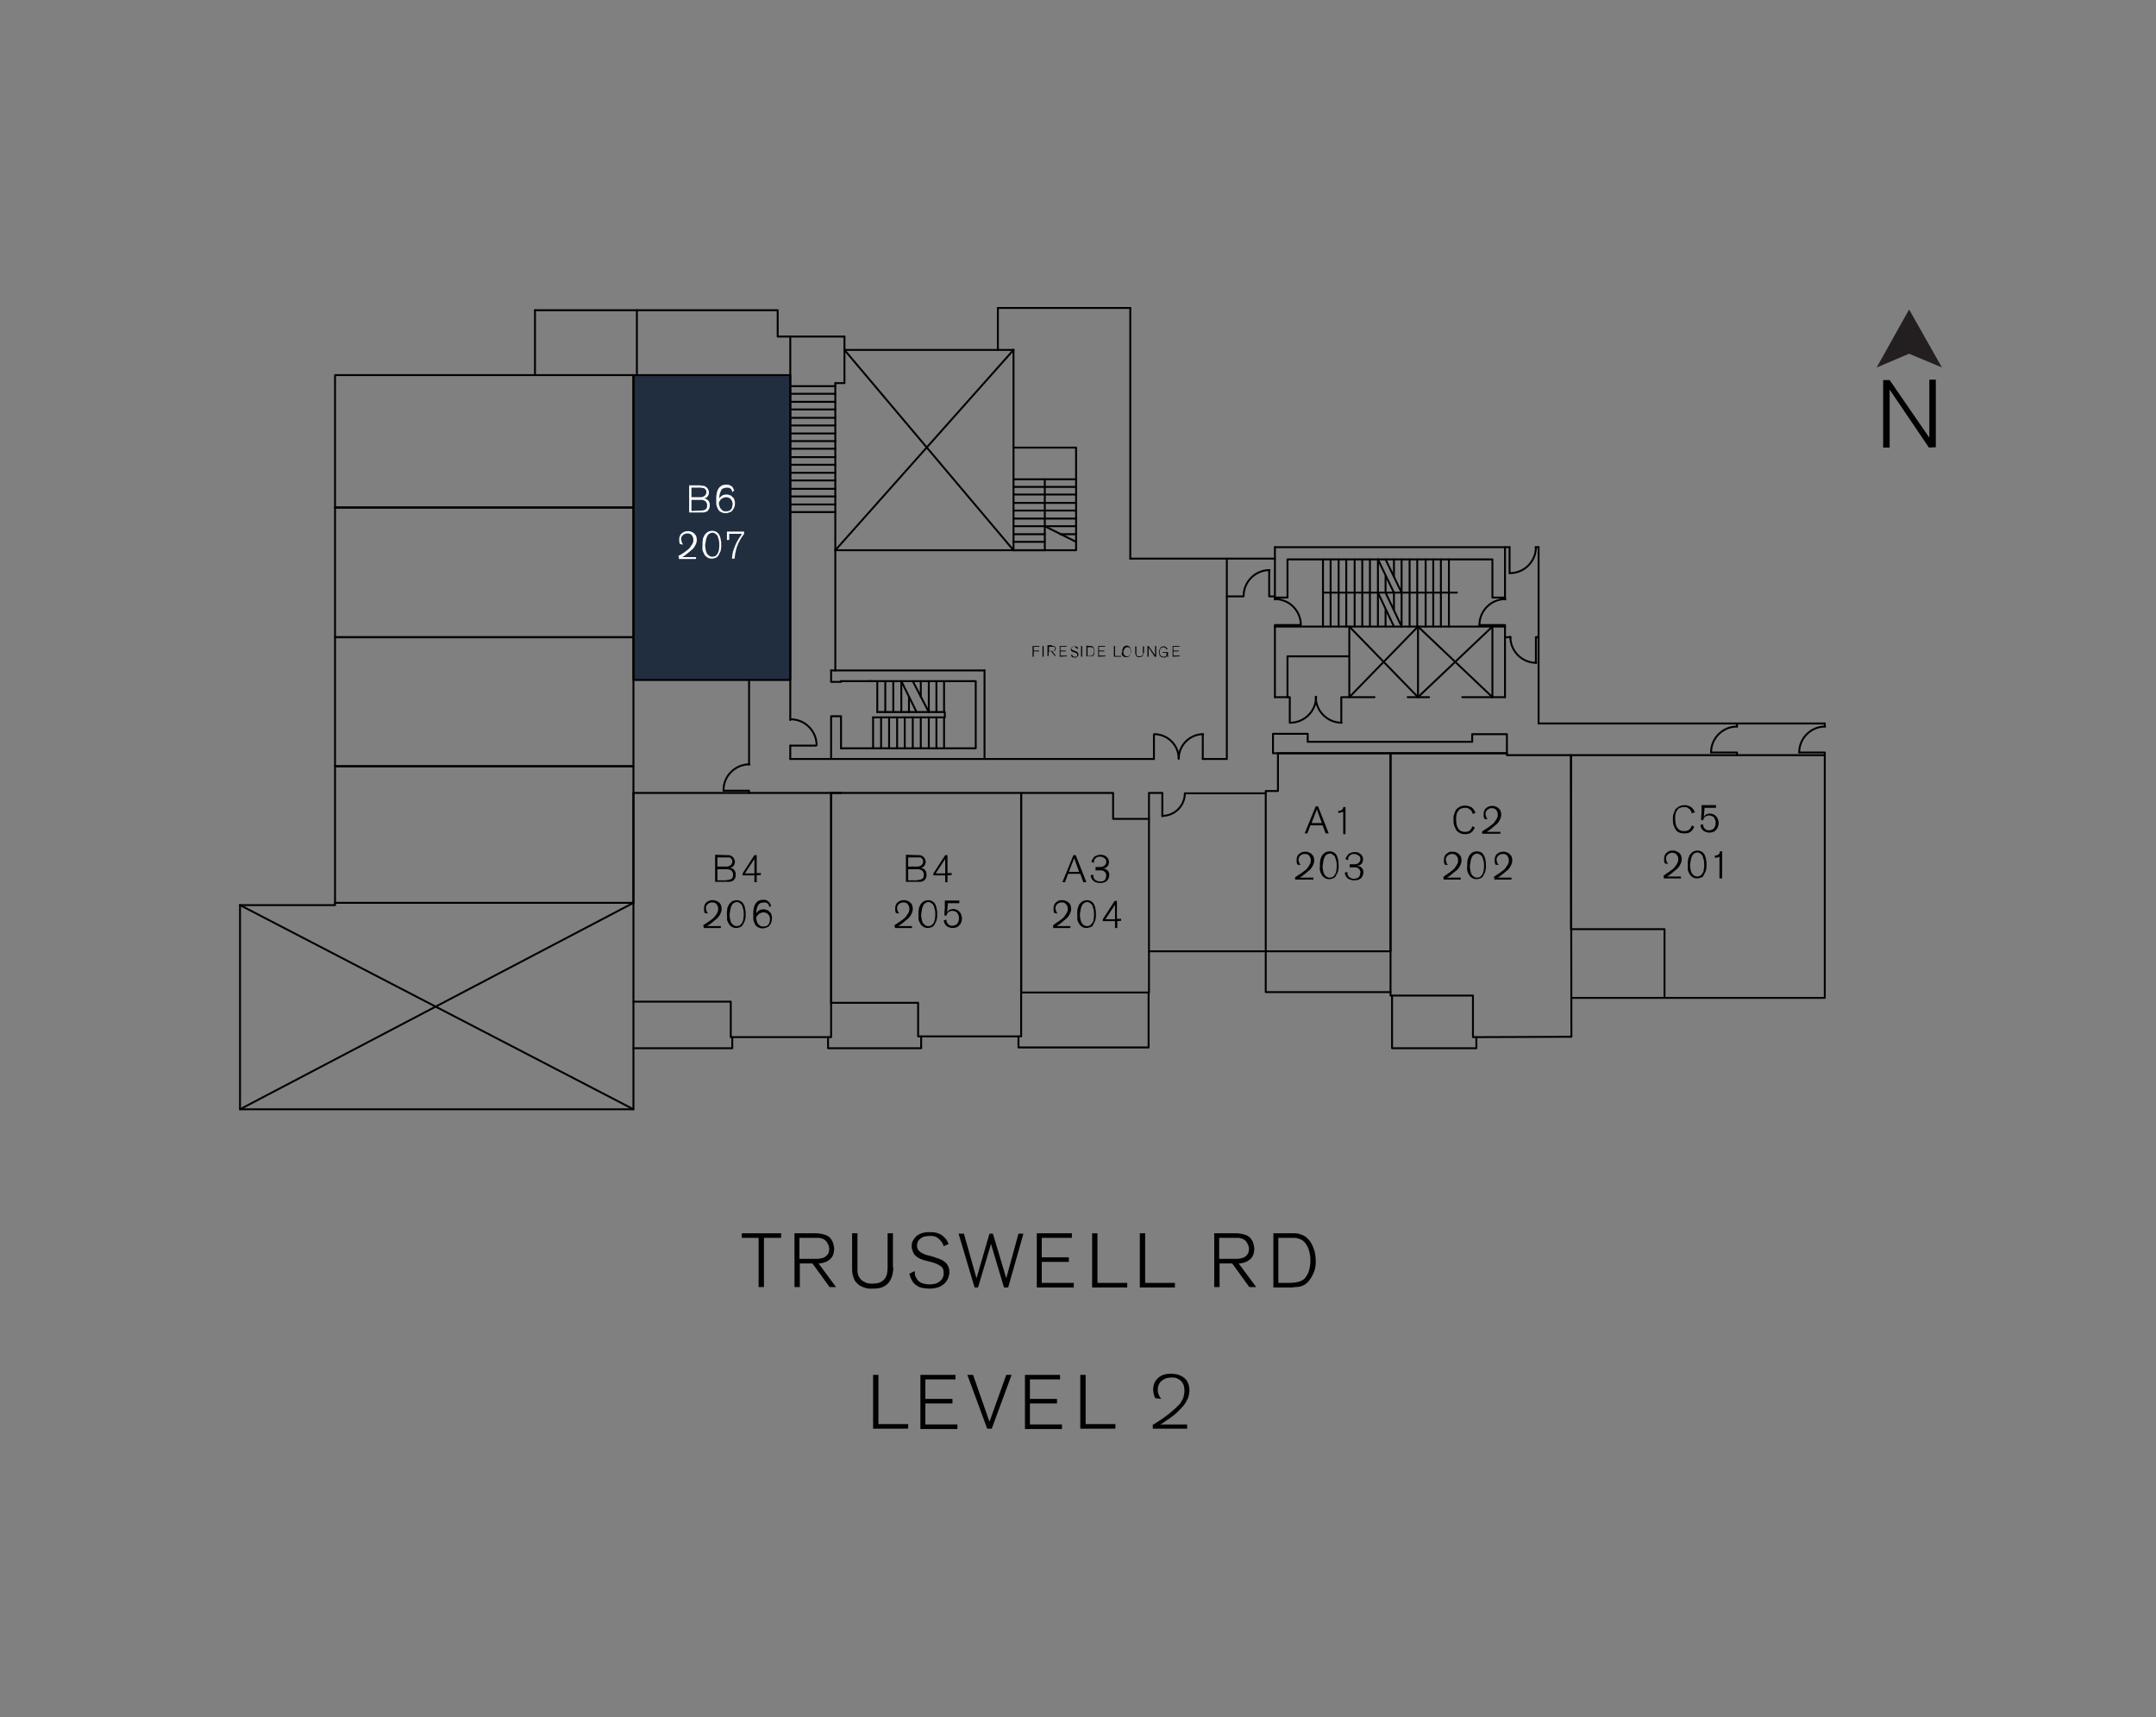 <?xml version="1.0" encoding="utf-8"?>
<!-- Generator: Adobe Illustrator 25.3.1, SVG Export Plug-In . SVG Version: 6.00 Build 0)  -->
<svg version="1.1" id="Layer_1" xmlns="http://www.w3.org/2000/svg" xmlns:xlink="http://www.w3.org/1999/xlink" x="0px" y="0px"
	 viewBox="0 0 565 450" style="enable-background:new 0 0 565 450;" xml:space="preserve">
<rect x="0" y="0" width="565" height="450" fill="#808080" stroke="none"/>
<style type="text/css">
	.st0{fill:#202E40;}
	.st1{fill:none;stroke:#000000;stroke-width:0.5;stroke-linecap:round;stroke-linejoin:round;stroke-miterlimit:10;}
	.st2{fill:#010101;}
	.st3{fill:#FFFFFF;}
	.st4{fill:#231F20;}
</style>
<g id="Layer_3">
	<rect x="166" y="98.3" class="st0" width="41.2" height="79.9"/>
</g>
<g id="Layer_1_1_">
	<line class="st1" x1="346.7" y1="155.3" x2="346.7" y2="164.2"/>
	<line class="st1" x1="357" y1="155.3" x2="357" y2="164.2"/>
	<line class="st1" x1="355" y1="155.3" x2="355" y2="164.2"/>
	<line class="st1" x1="352.8" y1="155.3" x2="352.8" y2="164.2"/>
	<line class="st1" x1="350.8" y1="155.3" x2="350.8" y2="164.2"/>
	<line class="st1" x1="348.7" y1="155.3" x2="348.7" y2="164.2"/>
	<polyline class="st1" points="334.1,143.4 334.1,156.6 337.4,156.6 337.4,146.6 391.1,146.6 391.1,156.6 394.4,156.6 394.4,143.4 	
		"/>
	<line class="st1" x1="371.6" y1="182.7" x2="371.6" y2="164.2"/>
	<polyline class="st1" points="394.4,182.7 394.4,164.2 391.1,164.2 391.1,182.7 	"/>
	<polyline class="st1" points="394.4,164.2 394.4,163.8 387.7,163.8 	"/>
	<path class="st1" d="M394.5,157c-3.7,0-6.8,3-6.8,6.8"/>
	<line class="st1" x1="394.4" y1="156.6" x2="394.4" y2="157.1"/>
	<polyline class="st1" points="391.1,164.2 334.1,164.2 334.1,182.7 	"/>
	<polyline class="st1" points="337.4,182.7 337.4,172 353.6,172 353.6,164.2 353.6,182.7 371.6,164.2 	"/>
	<polyline class="st1" points="391.1,164.2 371.6,182.7 353.6,164.2 	"/>
	<polyline class="st1" points="338,189.4 338,182.7 337.4,182.7 334.1,182.7 	"/>
	<path class="st1" d="M338.1,189.4c3.7,0,6.8-3,6.8-6.8"/>
	<path class="st1" d="M344.8,182.6c0,3.7,3,6.8,6.8,6.8"/>
	<polyline class="st1" points="351.5,189.4 351.5,182.7 360.2,182.7 	"/>
	<line class="st1" x1="374.5" y1="182.7" x2="368.9" y2="182.7"/>
	<polyline class="st1" points="394.4,182.7 391.1,182.7 383.2,182.7 	"/>
	<polyline class="st1" points="334.1,164.2 334.1,163.8 340.8,163.8 	"/>
	<path class="st1" d="M340.9,163.8c0-3.7-3-6.8-6.8-6.8"/>
	<line class="st1" x1="334.1" y1="156.6" x2="334.1" y2="157.1"/>
	<line class="st1" x1="391.1" y1="182.7" x2="371.6" y2="164.2"/>
	<line class="st1" x1="346.7" y1="155.3" x2="381.8" y2="155.3"/>
	<line class="st1" x1="367.3" y1="155.3" x2="367.3" y2="164.2"/>
	<line class="st1" x1="365.3" y1="155.3" x2="365.3" y2="159.8"/>
	<line class="st1" x1="363.1" y1="159.8" x2="363.1" y2="164.2"/>
	<line class="st1" x1="361.1" y1="155.3" x2="361.1" y2="164.2"/>
	<line class="st1" x1="359" y1="155.3" x2="359" y2="164.2"/>
	<line class="st1" x1="377.6" y1="155.3" x2="377.6" y2="164.2"/>
	<line class="st1" x1="375.6" y1="155.3" x2="375.6" y2="164.2"/>
	<line class="st1" x1="373.6" y1="155.3" x2="373.6" y2="164.2"/>
	<line class="st1" x1="371.4" y1="155.3" x2="371.4" y2="164.2"/>
	<line class="st1" x1="369.4" y1="155.3" x2="369.4" y2="164.2"/>
	<line class="st1" x1="379.7" y1="155.3" x2="379.7" y2="164.2"/>
	<line class="st1" x1="361.1" y1="155.3" x2="365.3" y2="164.2"/>
	<line class="st1" x1="363.1" y1="155.3" x2="367.3" y2="164.2"/>
	<line class="st1" x1="346.7" y1="146.6" x2="346.7" y2="155.3"/>
	<line class="st1" x1="357" y1="146.6" x2="357" y2="155.3"/>
	<line class="st1" x1="355" y1="146.6" x2="355" y2="155.3"/>
	<line class="st1" x1="352.8" y1="146.6" x2="352.8" y2="155.3"/>
	<line class="st1" x1="350.8" y1="146.6" x2="350.8" y2="155.3"/>
	<line class="st1" x1="348.7" y1="146.6" x2="348.7" y2="155.3"/>
	<line class="st1" x1="367.3" y1="146.6" x2="367.3" y2="155.3"/>
	<line class="st1" x1="365.3" y1="146.6" x2="365.3" y2="151"/>
	<line class="st1" x1="363.1" y1="151" x2="363.1" y2="155.3"/>
	<line class="st1" x1="361.1" y1="146.6" x2="361.1" y2="155.3"/>
	<line class="st1" x1="359" y1="146.6" x2="359" y2="155.3"/>
	<line class="st1" x1="375.6" y1="146.6" x2="375.6" y2="155.3"/>
	<line class="st1" x1="373.6" y1="146.6" x2="373.6" y2="155.3"/>
	<line class="st1" x1="371.4" y1="146.6" x2="371.4" y2="155.3"/>
	<line class="st1" x1="369.4" y1="146.6" x2="369.4" y2="155.3"/>
	<line class="st1" x1="361.1" y1="146.6" x2="365.3" y2="155.3"/>
	<line class="st1" x1="363.1" y1="146.6" x2="367.3" y2="155.3"/>
	<line class="st1" x1="379.7" y1="146.6" x2="379.7" y2="155.3"/>
	<line class="st1" x1="377.6" y1="146.6" x2="377.6" y2="155.3"/>
	<polyline class="st1" points="228.8,188 228.8,196.1 228.8,191.3 	"/>
	<line class="st1" x1="247.4" y1="196.1" x2="247.4" y2="188"/>
	<line class="st1" x1="230.9" y1="196.1" x2="230.9" y2="188"/>
	<line class="st1" x1="233" y1="196.1" x2="233" y2="188"/>
	<line class="st1" x1="235.1" y1="196.1" x2="235.1" y2="188"/>
	<line class="st1" x1="237.1" y1="196.1" x2="237.1" y2="188"/>
	<line class="st1" x1="239.2" y1="196.1" x2="239.2" y2="188"/>
	<line class="st1" x1="241.3" y1="196.1" x2="241.3" y2="188"/>
	<line class="st1" x1="243.4" y1="196.1" x2="243.4" y2="188"/>
	<line class="st1" x1="245.4" y1="196.1" x2="245.4" y2="188"/>
	<polyline class="st1" points="229.9,186.6 247.6,186.6 247.6,188 228.8,188 	"/>
	<polyline class="st1" points="220.4,196.1 255.7,196.1 255.7,178.5 220.4,178.5 	"/>
	<line class="st1" x1="217.8" y1="175.7" x2="258" y2="175.7"/>
	<line class="st1" x1="228.4" y1="178.5" x2="228" y2="178.5"/>
	<line class="st1" x1="232" y1="186.6" x2="232" y2="178.5"/>
	<line class="st1" x1="234.1" y1="186.6" x2="234.1" y2="178.5"/>
	<line class="st1" x1="236.2" y1="186.6" x2="236.2" y2="178.5"/>
	<line class="st1" x1="238.2" y1="186.6" x2="238.2" y2="182.6"/>
	<line class="st1" x1="241.3" y1="182.6" x2="241.3" y2="178.5"/>
	<line class="st1" x1="243.4" y1="186.6" x2="243.4" y2="178.5"/>
	<line class="st1" x1="245.4" y1="186.6" x2="245.4" y2="178.5"/>
	<line class="st1" x1="236.2" y1="178.5" x2="240.2" y2="186.6"/>
	<line class="st1" x1="239.2" y1="178.5" x2="243.4" y2="186.6"/>
	<line class="st1" x1="229.9" y1="186.6" x2="229.9" y2="178.5"/>
	<line class="st1" x1="403.2" y1="143.4" x2="402.4" y2="143.4"/>
	<line class="st1" x1="395.6" y1="143.4" x2="334.1" y2="143.4"/>
	<line class="st1" x1="247.4" y1="186.6" x2="247.4" y2="178.5"/>
	<line class="st1" x1="394.4" y1="164.2" x2="394.4" y2="164.2"/>
	<line class="st1" x1="403.2" y1="189.6" x2="478.2" y2="189.6"/>
	<line class="st1" x1="402.8" y1="167" x2="402.5" y2="167"/>
	<line class="st1" x1="395.4" y1="167" x2="395.8" y2="167"/>
	<line class="st1" x1="402.5" y1="167" x2="402.8" y2="167"/>
	<line class="st1" x1="395.8" y1="167" x2="395.4" y2="167"/>
	<path class="st1" d="M395.8,166.9c0,3.7,3,6.8,6.8,6.8"/>
	<polyline class="st1" points="402.5,173.7 402.5,167 403.2,167 	"/>
	<line class="st1" x1="395.8" y1="167" x2="394.4" y2="167"/>
	<line class="st1" x1="403.2" y1="143.4" x2="403.2" y2="189.6"/>
	<line class="st1" x1="395.6" y1="143.4" x2="395.6" y2="150.2"/>
	<path class="st1" d="M395.7,150.2c3.7,0,6.8-3,6.8-6.8"/>
	<polyline class="st1" points="448.4,197.2 455.2,197.2 455.2,197.9 	"/>
	<path class="st1" d="M455.2,190.4c-3.7,0-6.8,3-6.8,6.8"/>
	<line class="st1" x1="455.2" y1="190.4" x2="455.2" y2="189.6"/>
	<polyline class="st1" points="471.5,197.2 478.2,197.2 478.2,197.9 	"/>
	<path class="st1" d="M478.3,190.4c-3.7,0-6.8,3-6.8,6.8"/>
	<line class="st1" x1="478.2" y1="190.4" x2="478.2" y2="189.6"/>
	<line class="st1" x1="321.5" y1="156.3" x2="325.8" y2="156.3"/>
	<path class="st1" d="M332.7,149.4c-3.7,0-6.8,3-6.8,6.8"/>
	<polyline class="st1" points="332.6,149.6 332.6,156.3 334.1,156.3 	"/>
	<polyline class="st1" points="411.7,243.5 436.2,243.5 436.2,261.5 478.2,261.5 478.2,197.9 411.7,197.9 411.7,243.5 	"/>
	<line class="st1" x1="296.2" y1="146.4" x2="334.1" y2="146.4"/>
	<polyline class="st1" points="166,274.7 191.9,274.7 191.9,271.8 	"/>
	<polyline class="st1" points="217,271.8 217,274.7 241.4,274.7 241.4,271.6 	"/>
	<polyline class="st1" points="266.9,271.6 266.9,274.5 301,274.5 301,260.1 	"/>
	<polyline class="st1" points="364.8,260.9 364.8,274.7 386.9,274.7 386.9,271.8 	"/>
	<line class="st1" x1="218.9" y1="101.2" x2="207.1" y2="101.2"/>
	<line class="st1" x1="218.9" y1="132.2" x2="207.1" y2="132.2"/>
	<line class="st1" x1="218.9" y1="130.1" x2="207.1" y2="130.1"/>
	<polyline class="st1" points="265.4,91.7 265.6,91.7 265.6,144.2 	"/>
	<polyline class="st1" points="265.6,117.3 282,117.3 282,144.2 265.6,144.2 218.9,144.2 	"/>
	<line class="st1" x1="218.9" y1="134.2" x2="207.1" y2="134.2"/>
	<polyline class="st1" points="331.7,249.3 331.7,260 364.4,260 	"/>
	<polyline class="st1" points="220.4,196.1 220.4,187.7 217.8,187.7 217.8,198.9 	"/>
	<polyline class="st1" points="217.8,175.7 217.8,178.7 220.4,178.7 220.4,178.5 	"/>
	<line class="st1" x1="196.3" y1="200.4" x2="196.3" y2="178.2"/>
	<line class="st1" x1="140.2" y1="81.3" x2="140.2" y2="98.3"/>
	<line class="st1" x1="296.2" y1="80.7" x2="296.2" y2="146.4"/>
	<line class="st1" x1="166.8" y1="81.3" x2="140.2" y2="81.3"/>
	<line class="st1" x1="273.8" y1="144.2" x2="265.6" y2="144.2"/>
	<line class="st1" x1="273.8" y1="142" x2="265.6" y2="142"/>
	<line class="st1" x1="282" y1="140" x2="277.9" y2="140"/>
	<line class="st1" x1="273.8" y1="140" x2="265.6" y2="140"/>
	<line class="st1" x1="282" y1="137.9" x2="265.6" y2="137.9"/>
	<line class="st1" x1="261.5" y1="80.7" x2="296.2" y2="80.7"/>
	<polyline class="st1" points="221.3,88.2 203.8,88.2 203.8,81.3 166.9,81.3 	"/>
	<line class="st1" x1="207.1" y1="198.9" x2="207.1" y2="195.4"/>
	<polyline class="st1" points="218.9,100.4 221.3,100.4 221.3,88.2 	"/>
	<line class="st1" x1="258.5" y1="198.9" x2="302.4" y2="198.9"/>
	<polyline class="st1" points="315.2,198.9 321.5,198.9 321.5,146.4 	"/>
	<polyline class="st1" points="333.6,192.3 342.7,192.3 342.7,194.4 385.8,194.4 385.8,192.4 394.9,192.4 394.9,197.4 333.6,197.4 
		333.6,192.3 	"/>
	<line class="st1" x1="436.2" y1="261.5" x2="411.8" y2="261.5"/>
	<polyline class="st1" points="364.4,197.4 334.9,197.4 334.9,207.3 331.7,207.3 331.7,249.3 364.4,249.3 364.4,197.4 	"/>
	<line class="st1" x1="331.7" y1="249.3" x2="301.1" y2="249.3"/>
	<line class="st1" x1="304.6" y1="207.9" x2="304.6" y2="213.9"/>
	<path class="st1" d="M304.6,213.8c3.3,0,5.9-2.7,5.9-5.9"/>
	<line class="st1" x1="310.6" y1="207.9" x2="331.7" y2="207.9"/>
	<polyline class="st1" points="301.1,214.6 301.1,207.8 304.6,207.8 	"/>
	<line class="st1" x1="302.4" y1="198.9" x2="302.4" y2="192.5"/>
	<path class="st1" d="M308.9,198.8c0-3.5-2.9-6.4-6.4-6.4"/>
	<line class="st1" x1="315.2" y1="198.9" x2="315.2" y2="192.5"/>
	<path class="st1" d="M315.3,192.4c-3.5,0-6.4,2.9-6.4,6.4"/>
	<polyline class="st1" points="62.9,237.2 62.9,290.7 166,290.7 166,262.5 	"/>
	<polyline class="st1" points="261.5,80.7 261.5,91.7 265.6,91.7 	"/>
	<line class="st1" x1="261.5" y1="91.7" x2="221.3" y2="91.7"/>
	<polyline class="st1" points="87.8,200.8 166,200.8 166,236.6 87.8,236.6 87.8,200.8 	"/>
	<polyline class="st1" points="62.9,237.2 87.8,237.2 87.8,236.6 	"/>
	<polyline class="st1" points="166,200.8 87.8,200.8 87.8,167 166,167 166,200.8 	"/>
	<polyline class="st1" points="166,133 87.8,133 87.8,167 166,167 166,133 	"/>
	<line class="st1" x1="166.9" y1="98.3" x2="166.9" y2="81.3"/>
	<polyline class="st1" points="167.9,207.8 217.8,207.8 217.8,271.8 191.5,271.8 191.5,262.5 166,262.5 166,207.8 167.9,207.8 	"/>
	<polyline class="st1" points="258,175.7 258,198.9 258.5,198.9 207.1,198.9 	"/>
	<line class="st1" x1="207.1" y1="188.7" x2="207.1" y2="88.2"/>
	<line class="st1" x1="207.1" y1="195.4" x2="213.8" y2="195.4"/>
	<path class="st1" d="M214,195.3c0-3.7-3-6.8-6.8-6.8"/>
	<line class="st1" x1="218.9" y1="128.1" x2="207.1" y2="128.1"/>
	<line class="st1" x1="218.9" y1="125.9" x2="207.1" y2="125.9"/>
	<line class="st1" x1="218.9" y1="123.9" x2="207.1" y2="123.9"/>
	<line class="st1" x1="218.9" y1="121.8" x2="207.1" y2="121.8"/>
	<line class="st1" x1="218.9" y1="119.8" x2="207.1" y2="119.8"/>
	<line class="st1" x1="218.9" y1="117.6" x2="207.1" y2="117.6"/>
	<line class="st1" x1="218.9" y1="115.6" x2="207.1" y2="115.6"/>
	<line class="st1" x1="218.9" y1="113.6" x2="207.1" y2="113.6"/>
	<line class="st1" x1="218.9" y1="111.5" x2="207.1" y2="111.5"/>
	<line class="st1" x1="218.9" y1="109.5" x2="207.1" y2="109.5"/>
	<line class="st1" x1="218.9" y1="107.3" x2="207.1" y2="107.3"/>
	<line class="st1" x1="218.9" y1="105.3" x2="207.1" y2="105.3"/>
	<line class="st1" x1="218.9" y1="103.2" x2="207.1" y2="103.2"/>
	<polyline class="st1" points="196.3,207.8 196.3,207.2 189.6,207.2 	"/>
	<path class="st1" d="M196.4,200.3c-3.7,0-6.8,3-6.8,6.8"/>
	<line class="st1" x1="282" y1="135.9" x2="265.6" y2="135.9"/>
	<line class="st1" x1="282" y1="133.8" x2="265.6" y2="133.8"/>
	<line class="st1" x1="282" y1="131.8" x2="265.6" y2="131.8"/>
	<line class="st1" x1="282" y1="129.6" x2="265.6" y2="129.6"/>
	<line class="st1" x1="282" y1="127.6" x2="265.6" y2="127.6"/>
	<line class="st1" x1="282" y1="125.6" x2="265.6" y2="125.6"/>
	<line class="st1" x1="273.8" y1="125.6" x2="273.8" y2="144.2"/>
	<line class="st1" x1="282" y1="142" x2="273.8" y2="137.9"/>
	<line class="st1" x1="218.9" y1="100.4" x2="218.9" y2="175.7"/>
	<line class="st1" x1="166" y1="236.6" x2="62.9" y2="290.7"/>
	<line class="st1" x1="166" y1="290.7" x2="62.9" y2="237.2"/>
	<line class="st1" x1="265.6" y1="91.7" x2="218.9" y2="144.2"/>
	<line class="st1" x1="221.3" y1="91.7" x2="265.6" y2="144.2"/>
	<line class="st1" x1="220.4" y1="207.8" x2="217.8" y2="207.8"/>
	<polyline class="st1" points="267.6,207.8 291.7,207.8 291.7,214.6 301.1,214.6 301.1,260.1 267.6,260.1 267.6,207.8 	"/>
	<polyline class="st1" points="364.4,197.4 394.9,197.4 394.9,197.9 411.7,197.9 411.8,271.7 386,271.8 386,260.9 364.4,260.9 
		364.4,197.4 	"/>
	<polyline class="st1" points="267.6,207.8 217.8,207.8 217.8,262.8 240.6,262.8 240.6,271.6 267.6,271.6 267.6,207.8 	"/>
	<polyline class="st1" points="166,133 87.8,133 87.8,98.3 166,98.3 166,133 	"/>
	<polyline class="st1" points="207.1,178.2 166,178.2 166,98.3 207.1,98.3 207.1,178.2 	"/>
</g>
<g id="text">
	<g>
		<path class="st2" d="M443.3,213.1c0-0.2-0.1-0.4-0.2-0.6c-0.1-0.2-0.2-0.4-0.4-0.5s-0.4-0.3-0.6-0.4s-0.5-0.1-0.9-0.1
			c-0.3,0-0.6,0.1-0.9,0.2c-0.3,0.1-0.5,0.2-0.6,0.4c-0.2,0.2-0.3,0.4-0.4,0.6c-0.1,0.2-0.2,0.4-0.2,0.7c-0.1,0.2-0.1,0.5-0.1,0.7
			s0,0.4,0,0.6c0,0.3,0,0.6,0.1,1c0,0.4,0.2,0.7,0.3,1c0.2,0.3,0.4,0.6,0.7,0.8c0.3,0.2,0.8,0.3,1.3,0.3s0.9-0.1,1.3-0.4
			c0.3-0.3,0.5-0.6,0.7-1.1l0.6,0.4c-0.3,0.6-0.6,1-1,1.3s-0.9,0.4-1.6,0.4c-0.6,0-1.1-0.1-1.5-0.3c-0.4-0.2-0.7-0.5-0.9-0.9
			s-0.4-0.8-0.5-1.2c-0.1-0.4-0.1-0.8-0.1-1.2c0-0.2,0-0.5,0-0.8s0.1-0.6,0.2-0.8c0.1-0.3,0.2-0.5,0.3-0.8s0.3-0.5,0.6-0.7
			c0.2-0.2,0.5-0.4,0.8-0.5s0.7-0.2,1.1-0.2c0.4,0,0.8,0,1.1,0.2c0.3,0.1,0.6,0.2,0.8,0.4s0.4,0.4,0.5,0.6s0.3,0.5,0.4,0.7
			L443.3,213.1z"/>
		<path class="st2" d="M449.9,211.7h-3.2l-0.2,2.4c0.1-0.1,0.1-0.2,0.2-0.3c0.1-0.1,0.2-0.2,0.3-0.3s0.3-0.1,0.5-0.2
			s0.4-0.1,0.6-0.1c0.3,0,0.6,0.1,0.9,0.2c0.3,0.1,0.5,0.3,0.7,0.5s0.4,0.5,0.5,0.8s0.2,0.7,0.2,1s-0.1,0.7-0.2,1
			c-0.1,0.3-0.3,0.6-0.5,0.8s-0.4,0.4-0.7,0.5s-0.6,0.2-1,0.2c-0.6,0-1.2-0.2-1.6-0.5c-0.4-0.3-0.7-0.8-0.8-1.5l0.7-0.2
			c0,0.2,0,0.4,0.1,0.6s0.2,0.4,0.3,0.5s0.3,0.3,0.5,0.4s0.4,0.1,0.7,0.1s0.5-0.1,0.8-0.2c0.2-0.1,0.4-0.2,0.5-0.4
			c0.1-0.2,0.2-0.4,0.3-0.6s0.1-0.5,0.1-0.8c0-0.2,0-0.5-0.1-0.7s-0.2-0.4-0.3-0.6s-0.3-0.3-0.5-0.4s-0.5-0.2-0.8-0.2
			c-0.4,0-0.7,0.1-1,0.3c-0.3,0.2-0.5,0.6-0.6,1l-0.5-0.1c0-0.7,0-1.3,0.1-1.9c0-0.2,0-0.5,0-0.7s0-0.5,0-0.6c0-0.2,0-0.4,0-0.5
			s0-0.2,0-0.2h3.8v0.7H449.9z"/>
		<path class="st2" d="M435.8,229.6c0.3-0.2,0.6-0.4,0.8-0.6c0.3-0.2,0.6-0.4,0.9-0.6c0.3-0.2,0.5-0.4,0.8-0.6
			c0.2-0.2,0.5-0.4,0.6-0.6c0.1-0.1,0.1-0.1,0.2-0.3c0.1-0.1,0.2-0.3,0.3-0.4c0.1-0.2,0.2-0.4,0.3-0.6s0.1-0.5,0.1-0.7
			s0-0.5-0.1-0.7s-0.2-0.4-0.3-0.5s-0.3-0.3-0.5-0.4s-0.5-0.1-0.7-0.1s-0.4,0-0.6,0.1c-0.2,0.1-0.4,0.2-0.5,0.3s-0.3,0.3-0.4,0.5
			s-0.1,0.4-0.1,0.7c0,0.2,0,0.3,0.1,0.4c0,0.1,0.1,0.2,0.1,0.4c0.1,0.1,0.1,0.2,0.2,0.3c0.1,0.1,0.1,0.1,0.1,0.2l-0.8-0.1
			c-0.1-0.3-0.2-0.5-0.2-0.7s0-0.3,0-0.5c0-0.3,0-0.5,0.1-0.8c0.1-0.2,0.2-0.5,0.4-0.7s0.4-0.3,0.7-0.5s0.6-0.2,1-0.2
			c0.3,0,0.6,0,0.8,0.1c0.3,0.1,0.5,0.2,0.8,0.4s0.4,0.4,0.6,0.7c0.1,0.3,0.2,0.6,0.2,1.1c0,0.2,0,0.4-0.1,0.7
			c-0.1,0.3-0.2,0.6-0.4,0.9c-0.1,0.2-0.3,0.5-0.5,0.7s-0.4,0.4-0.7,0.6s-0.5,0.4-0.7,0.6s-0.5,0.3-0.6,0.5
			c-0.2,0.1-0.4,0.2-0.5,0.3c-0.1,0.1-0.2,0.1-0.3,0.2h3.6v0.5H436v-0.6H435.8z"/>
		<path class="st2" d="M442.3,226.6c0-0.2,0-0.4,0-0.7c0-0.3,0.1-0.5,0.1-0.8c0.1-0.3,0.2-0.5,0.3-0.8s0.3-0.5,0.5-0.7
			s0.4-0.4,0.7-0.5s0.6-0.2,0.9-0.2c0.4,0,0.7,0.1,1,0.2c0.3,0.2,0.5,0.3,0.7,0.6c0.2,0.2,0.3,0.5,0.4,0.8c0.1,0.3,0.2,0.6,0.2,0.9
			c0.1,0.3,0.1,0.5,0.1,0.8c0,0.2,0,0.4,0,0.5s0,0.3,0,0.5s-0.1,0.5-0.1,0.7c-0.1,0.3-0.1,0.5-0.3,0.8c-0.1,0.3-0.3,0.5-0.4,0.8
			s-0.4,0.4-0.7,0.5s-0.6,0.2-1,0.2s-0.8-0.1-1.1-0.3s-0.6-0.4-0.8-0.8c-0.2-0.3-0.4-0.7-0.5-1.2
			C442.3,227.6,442.3,227.1,442.3,226.6z M442.9,226.6c0,0.4,0,0.7,0.1,1.1s0.1,0.7,0.3,1c0.1,0.3,0.3,0.5,0.6,0.7
			c0.2,0.2,0.5,0.3,0.9,0.3c0.3,0,0.6-0.1,0.8-0.2c0.2-0.2,0.4-0.4,0.6-0.7s0.3-0.6,0.3-1c0.1-0.4,0.1-0.8,0.1-1.2
			c0-0.4,0-0.8-0.1-1.2c-0.1-0.4-0.2-0.7-0.3-1s-0.3-0.5-0.6-0.7c-0.2-0.2-0.5-0.3-0.8-0.3s-0.5,0.1-0.7,0.2s-0.4,0.3-0.5,0.4
			c-0.1,0.2-0.2,0.4-0.3,0.6s-0.1,0.5-0.2,0.7c0,0.2-0.1,0.5-0.1,0.7C442.9,226.3,442.9,226.5,442.9,226.6z"/>
		<path class="st2" d="M450.6,230.2v-5.7c-0.1,0-0.1,0.1-0.2,0.1c-0.1,0-0.2,0.1-0.3,0.1s-0.2,0-0.3,0.1c-0.1,0-0.2,0-0.3,0h-0.1
			v-0.6c0.1,0,0.1,0,0.3,0c0.1,0,0.3-0.1,0.4-0.1c0.1-0.1,0.3-0.2,0.4-0.3c0.1-0.1,0.2-0.3,0.2-0.5v-0.2h0.6v7.1H450.6z"/>
	</g>
	<g>
		<path class="st2" d="M270.9,169.5v1h1.4v0.2h-1.4v1.4h-0.3v-2.8h1.8v0.2L270.9,169.5L270.9,169.5z"/>
		<path class="st2" d="M273.2,172.1v-2.8h0.3v2.8H273.2z"/>
		<path class="st2" d="M275.7,169.3c0.1,0,0.2,0,0.2,0c0.1,0,0.1,0,0.2,0s0.1,0,0.2,0.1c0.1,0,0.1,0.1,0.2,0.1
			c0,0.1,0.1,0.1,0.1,0.2s0.1,0.2,0.1,0.3c0,0.1,0,0.2-0.1,0.3c0,0.1-0.1,0.2-0.2,0.2s-0.2,0.1-0.3,0.1c-0.1,0-0.2,0.1-0.3,0.1
			l0.9,1.2h-0.3l-0.9-1.2h-0.7v1.2h-0.3v-2.8h1.2V169.3z M274.9,170.6h0.8c0.1,0,0.2,0,0.3,0s0.2,0,0.2-0.1s0.1-0.1,0.2-0.2
			s0.1-0.2,0.1-0.3v-0.1c0-0.1,0-0.1-0.1-0.2c0-0.1-0.1-0.1-0.1-0.1l-0.1-0.1c-0.1,0-0.1,0-0.2,0s-0.1,0-0.2,0h-0.9L274.9,170.6
			L274.9,170.6z"/>
		<path class="st2" d="M277.7,172.1v-2.8h1.8v0.2h-1.6v1h1.4v0.2h-1.4v1.1h1.7v0.2L277.7,172.1L277.7,172.1z"/>
		<path class="st2" d="M282.1,170v-0.1c0,0,0-0.1-0.1-0.1c0,0,0-0.1-0.1-0.1l-0.1-0.1c-0.1,0-0.1-0.1-0.2-0.1s-0.1,0-0.2,0
			s-0.2,0-0.3,0s-0.2,0.1-0.2,0.1c-0.1,0-0.1,0.1-0.1,0.2s0,0.1,0,0.2s0,0.2,0.1,0.2c0,0.1,0.1,0.1,0.1,0.1c0.1,0,0.1,0.1,0.2,0.1
			s0.1,0,0.2,0.1l0.3,0.1c0.1,0,0.2,0.1,0.3,0.1c0.1,0,0.2,0.1,0.3,0.2s0.1,0.1,0.2,0.2s0.1,0.2,0.1,0.3v0.1c0,0.1,0,0.1,0,0.2
			s-0.1,0.1-0.1,0.2s-0.1,0.1-0.2,0.2c0,0-0.1,0-0.1,0.1c0,0-0.1,0-0.1,0.1c-0.1,0-0.1,0-0.2,0s-0.2,0-0.2,0c-0.1,0-0.3,0-0.4,0
			s-0.2-0.1-0.3-0.1s-0.2-0.1-0.2-0.2s-0.1-0.2-0.1-0.4l0.3-0.1c0,0.1,0,0.1,0,0.2v0.1l0.1,0.1l0.1,0.1c0.1,0,0.1,0.1,0.2,0.1
			s0.2,0,0.3,0c0.1,0,0.2,0,0.3,0c0.1,0,0.2-0.1,0.2-0.1c0.1-0.1,0.1-0.1,0.1-0.2s0-0.1,0-0.2c0-0.2,0-0.3-0.2-0.4
			c-0.1-0.1-0.2-0.1-0.4-0.2l-0.3-0.1c-0.1,0-0.2,0-0.3-0.1c-0.1,0-0.2-0.1-0.2-0.1s-0.1-0.1-0.2-0.2c0-0.1-0.1-0.2-0.1-0.3
			c0-0.1,0-0.2,0.1-0.3c0-0.1,0.1-0.2,0.2-0.2s0.2-0.1,0.3-0.2c0.1,0,0.3-0.1,0.4-0.1s0.2,0,0.3,0c0.1,0,0.2,0.1,0.3,0.1
			c0.1,0,0.2,0.1,0.2,0.2s0.1,0.2,0.2,0.3L282.1,170z"/>
		<path class="st2" d="M283.3,172.1v-2.8h0.3v2.8H283.3z"/>
		<path class="st2" d="M285.6,169.3c0.1,0,0.2,0,0.3,0s0.2,0,0.2,0c0.1,0,0.2,0.1,0.2,0.1s0.1,0.1,0.2,0.2c0,0,0.1,0.1,0.1,0.2
			s0.1,0.1,0.1,0.2s0.1,0.2,0.1,0.3c0,0.1,0,0.2,0,0.4c0,0,0,0.1,0,0.2s0,0.2,0,0.3c0,0.1-0.1,0.2-0.1,0.3s-0.1,0.2-0.2,0.3
			l-0.1,0.1c0,0-0.1,0.1-0.2,0.1h-0.1c0,0-0.1,0-0.2,0s-0.1,0-0.2,0s-0.2,0-0.3,0h-0.7v-2.8L285.6,169.3L285.6,169.3z M285,171.9
			h0.4c0.2,0,0.3,0,0.5,0c0.1,0,0.2,0,0.3-0.1c0.1,0,0.2-0.1,0.2-0.2c0.1-0.1,0.1-0.2,0.2-0.3c0-0.1,0.1-0.2,0.1-0.3
			c0-0.1,0-0.2,0-0.3c0-0.1,0-0.2,0-0.3c0-0.1,0-0.2-0.1-0.3c0-0.1-0.1-0.2-0.2-0.3s-0.2-0.2-0.3-0.2H286h-0.1c0,0-0.1,0-0.2,0
			s-0.1,0-0.2,0H285L285,171.9L285,171.9z"/>
		<path class="st2" d="M287.8,172.1v-2.8h1.8v0.2H288v1h1.4v0.2H288v1.1h1.7v0.2L287.8,172.1L287.8,172.1z"/>
		<path class="st2" d="M291.9,172.1v-2.8h0.3v2.6h1.6v0.2L291.9,172.1L291.9,172.1z"/>
		<path class="st2" d="M294.1,170.7c0-0.1,0-0.2,0-0.3c0-0.1,0-0.2,0.1-0.3c0-0.1,0.1-0.2,0.1-0.3s0.1-0.2,0.2-0.3
			c0.1-0.1,0.2-0.1,0.3-0.2c0.1,0,0.3-0.1,0.4-0.1c0.2,0,0.4,0,0.5,0.1s0.3,0.2,0.4,0.3c0.1,0.1,0.2,0.3,0.2,0.5
			c0.1,0.2,0.1,0.4,0.1,0.6s0,0.4-0.1,0.5c0,0.2-0.1,0.3-0.2,0.5s-0.2,0.3-0.4,0.4s-0.3,0.1-0.6,0.1c-0.2,0-0.4,0-0.6-0.1
			s-0.3-0.2-0.4-0.4c-0.1-0.1-0.2-0.3-0.2-0.5C294.1,171,294.1,170.9,294.1,170.7z M294.4,170.7c0,0.1,0,0.1,0,0.2s0,0.2,0,0.3
			c0,0.1,0.1,0.2,0.1,0.3c0,0.1,0.1,0.2,0.2,0.2c0.1,0.1,0.2,0.1,0.2,0.2s0.2,0.1,0.4,0.1c0.2,0,0.3,0,0.5-0.1s0.2-0.2,0.3-0.3
			c0.1-0.1,0.1-0.3,0.2-0.4c0-0.2,0-0.3,0-0.4s0-0.2,0-0.4c0-0.1-0.1-0.3-0.1-0.4s-0.2-0.2-0.3-0.3s-0.3-0.1-0.5-0.1s-0.3,0-0.4,0.1
			s-0.2,0.2-0.3,0.3c-0.1,0.1-0.1,0.3-0.2,0.4S294.4,170.6,294.4,170.7z"/>
		<path class="st2" d="M299.6,171.1c0,0.2,0,0.3,0,0.4s-0.1,0.3-0.2,0.4s-0.2,0.2-0.3,0.2c-0.1,0.1-0.3,0.1-0.5,0.1c0,0-0.1,0-0.2,0
			s-0.1,0-0.2,0s-0.2-0.1-0.2-0.1c-0.1,0-0.1-0.1-0.2-0.2s-0.1-0.2-0.2-0.3c0-0.1-0.1-0.3-0.1-0.4v-1.8h0.3v1.9c0,0.2,0,0.3,0.1,0.4
			s0.1,0.2,0.2,0.2c0.1,0.1,0.2,0.1,0.3,0.1c0.1,0,0.2,0,0.3,0c0.3,0,0.4-0.1,0.6-0.2s0.2-0.3,0.2-0.6v-1.8h0.3v1.7H299.6z"/>
		<path class="st2" d="M302.6,172.1l-1.6-2.4v2.4h-0.3v-2.8h0.3l1.7,2.4c0-0.4,0-0.8,0-1.2c0-0.1,0-0.3,0-0.4s0-0.3,0-0.4
			s0-0.2,0-0.3c0-0.1,0-0.1,0-0.1h0.3v2.8H302.6z"/>
		<path class="st2" d="M306.1,170.7v1.5h-0.2v-0.5c0,0.1-0.1,0.2-0.2,0.3s-0.1,0.1-0.2,0.2c-0.1,0-0.2,0.1-0.2,0.1s-0.2,0-0.3,0
			c-0.2,0-0.4,0-0.6-0.1s-0.3-0.2-0.4-0.3c-0.1-0.1-0.2-0.3-0.2-0.5s-0.1-0.4-0.1-0.5c0-0.2,0-0.3,0.1-0.5s0.1-0.3,0.2-0.5
			c0.1-0.1,0.2-0.3,0.4-0.4s0.4-0.1,0.6-0.1s0.3,0,0.4,0.1s0.2,0.1,0.3,0.2c0.1,0.1,0.1,0.2,0.2,0.2c0,0.1,0.1,0.2,0.1,0.2l-0.3,0.1
			c0-0.1-0.1-0.2-0.1-0.2c0-0.1-0.1-0.1-0.2-0.2s-0.1-0.1-0.2-0.1s-0.2-0.1-0.3-0.1c-0.1,0-0.3,0-0.4,0.1s-0.2,0.1-0.3,0.2
			c-0.1,0.1-0.2,0.2-0.2,0.4c-0.1,0.2-0.1,0.3-0.1,0.6c0,0.2,0,0.4,0.1,0.5c0,0.2,0.1,0.3,0.2,0.4s0.2,0.2,0.3,0.2
			c0.1,0.1,0.2,0.1,0.4,0.1h0.1c0.1,0,0.1,0,0.2,0s0.1-0.1,0.2-0.1s0.1-0.1,0.2-0.2s0.1-0.2,0.1-0.3c0-0.1,0-0.3,0-0.4h-1v-0.2h1.4
			V170.7z"/>
		<path class="st2" d="M307.3,172.1v-2.8h1.8v0.2h-1.6v1h1.4v0.2h-1.4v1.1h1.7v0.2L307.3,172.1L307.3,172.1z"/>
	</g>
	<g>
		<path class="st2" d="M385.9,213.3c0-0.2-0.1-0.4-0.2-0.6s-0.2-0.4-0.4-0.5s-0.4-0.3-0.6-0.4s-0.5-0.1-0.9-0.1
			c-0.3,0-0.6,0.1-0.9,0.2s-0.5,0.2-0.6,0.4s-0.3,0.4-0.4,0.6s-0.2,0.4-0.2,0.7c-0.1,0.2-0.1,0.5-0.1,0.7s0,0.4,0,0.6
			c0,0.3,0,0.6,0.1,1c0,0.4,0.2,0.7,0.3,1c0.2,0.3,0.4,0.6,0.7,0.8c0.3,0.2,0.8,0.3,1.3,0.3s0.9-0.1,1.2-0.4
			c0.3-0.3,0.5-0.6,0.7-1.1l0.6,0.4c-0.3,0.6-0.6,1-1,1.3s-0.9,0.4-1.6,0.4c-0.6,0-1.1-0.1-1.5-0.4c-0.4-0.2-0.7-0.5-0.9-0.9
			c-0.2-0.4-0.4-0.8-0.5-1.2s-0.1-0.8-0.1-1.2c0-0.2,0-0.5,0-0.8s0.1-0.6,0.2-0.8c0.1-0.3,0.2-0.5,0.3-0.8c0.1-0.3,0.3-0.5,0.6-0.7
			c0.2-0.2,0.5-0.4,0.8-0.5s0.7-0.2,1.1-0.2s0.8,0.1,1.1,0.2s0.6,0.2,0.8,0.4c0.2,0.2,0.4,0.4,0.5,0.6s0.3,0.5,0.4,0.7L385.9,213.3z
			"/>
		<path class="st2" d="M388.4,217.9c0.3-0.2,0.6-0.4,0.9-0.6c0.3-0.2,0.6-0.4,0.9-0.6s0.5-0.4,0.8-0.6c0.2-0.2,0.5-0.4,0.6-0.6
			c0.1-0.1,0.1-0.1,0.2-0.3c0.1-0.1,0.2-0.3,0.3-0.4c0.1-0.2,0.2-0.4,0.3-0.6s0.1-0.5,0.1-0.7s0-0.5-0.1-0.7s-0.2-0.4-0.3-0.5
			c-0.1-0.2-0.3-0.3-0.5-0.4s-0.5-0.1-0.7-0.1s-0.4,0-0.6,0.1c-0.2,0.1-0.4,0.2-0.5,0.3s-0.3,0.3-0.4,0.5s-0.1,0.4-0.1,0.7
			c0,0.2,0,0.3,0.1,0.4c0,0.1,0.1,0.2,0.1,0.4c0.1,0.1,0.1,0.2,0.2,0.3c0.1,0.1,0.1,0.1,0.1,0.2l-0.8-0.1c-0.1-0.3-0.2-0.5-0.2-0.7
			s0-0.3,0-0.5c0-0.3,0-0.5,0.1-0.8c0.1-0.2,0.2-0.5,0.4-0.7c0.2-0.2,0.4-0.3,0.7-0.5c0.3-0.1,0.6-0.2,1-0.2c0.3,0,0.6,0,0.8,0.1
			c0.3,0.1,0.5,0.2,0.8,0.4c0.2,0.2,0.4,0.4,0.6,0.7c0.1,0.3,0.2,0.6,0.2,1.1c0,0.2,0,0.4-0.1,0.7c-0.1,0.3-0.2,0.6-0.4,0.9
			c-0.1,0.2-0.3,0.5-0.5,0.7s-0.4,0.4-0.7,0.6c-0.2,0.2-0.5,0.4-0.7,0.6s-0.5,0.3-0.6,0.5c-0.2,0.1-0.4,0.2-0.5,0.3
			c-0.1,0.1-0.2,0.1-0.3,0.2h3.6v0.5h-4.8V217.9z"/>
		<path class="st2" d="M378.1,229.9c0.3-0.2,0.6-0.4,0.8-0.6c0.3-0.2,0.6-0.4,0.9-0.6s0.5-0.4,0.8-0.6c0.2-0.2,0.5-0.4,0.6-0.6
			c0.1-0.1,0.1-0.1,0.2-0.3c0.1-0.1,0.2-0.3,0.3-0.4c0.1-0.2,0.2-0.4,0.3-0.6c0.1-0.2,0.1-0.5,0.1-0.7s0-0.5-0.1-0.7
			s-0.2-0.4-0.3-0.5s-0.3-0.3-0.5-0.4s-0.5-0.1-0.7-0.1s-0.4,0-0.6,0.1s-0.4,0.2-0.5,0.3s-0.3,0.3-0.4,0.5s-0.1,0.4-0.1,0.7
			c0,0.2,0,0.3,0.1,0.4c0,0.1,0.1,0.2,0.1,0.4c0.1,0.1,0.1,0.2,0.2,0.3c0.1,0.1,0.1,0.1,0.1,0.2l-0.8-0.1c-0.1-0.3-0.2-0.5-0.2-0.7
			s0-0.3,0-0.5c0-0.3,0-0.5,0.1-0.8c0.1-0.2,0.2-0.5,0.4-0.7c0.2-0.2,0.4-0.3,0.7-0.5s0.6-0.2,1-0.2c0.3,0,0.6,0,0.8,0.1
			c0.3,0.1,0.5,0.2,0.8,0.4c0.2,0.2,0.4,0.4,0.6,0.7c0.1,0.3,0.2,0.6,0.2,1.1c0,0.2,0,0.4-0.1,0.7c-0.1,0.3-0.2,0.6-0.4,0.9
			c-0.1,0.2-0.3,0.5-0.5,0.7s-0.4,0.4-0.7,0.6s-0.5,0.4-0.7,0.6s-0.5,0.3-0.6,0.5c-0.2,0.1-0.4,0.2-0.5,0.3
			c-0.1,0.1-0.2,0.1-0.3,0.2h3.6v0.5h-4.5v-0.6H378.1z"/>
		<path class="st2" d="M384.5,226.8c0-0.2,0-0.4,0-0.7c0-0.3,0.1-0.5,0.1-0.8c0.1-0.3,0.2-0.5,0.3-0.8s0.3-0.5,0.5-0.7
			s0.4-0.4,0.7-0.5c0.3-0.1,0.6-0.2,0.9-0.2c0.4,0,0.7,0.1,1,0.2s0.5,0.3,0.7,0.6s0.3,0.5,0.4,0.8s0.2,0.6,0.2,0.9
			c0.1,0.3,0.1,0.5,0.1,0.8c0,0.2,0,0.4,0,0.5s0,0.3,0,0.5s-0.1,0.5-0.1,0.7c-0.1,0.3-0.1,0.5-0.3,0.8c-0.1,0.3-0.3,0.5-0.4,0.8
			c-0.2,0.2-0.4,0.4-0.7,0.5c-0.3,0.1-0.6,0.2-1,0.2s-0.8-0.1-1.1-0.3s-0.6-0.4-0.8-0.8c-0.2-0.3-0.4-0.7-0.5-1.2
			S384.5,227.4,384.5,226.8z M385.2,226.9c0,0.4,0,0.7,0.1,1.1s0.1,0.7,0.3,1c0.1,0.3,0.3,0.5,0.6,0.7c0.2,0.2,0.5,0.3,0.9,0.3
			c0.3,0,0.6-0.1,0.8-0.2c0.2-0.2,0.4-0.4,0.6-0.7c0.1-0.3,0.3-0.6,0.3-1c0.1-0.4,0.1-0.8,0.1-1.2c0-0.4,0-0.8-0.1-1.2
			c-0.1-0.4-0.2-0.7-0.3-1s-0.3-0.5-0.6-0.7s-0.5-0.3-0.8-0.3s-0.5,0.1-0.7,0.2s-0.4,0.3-0.5,0.4c-0.1,0.2-0.2,0.4-0.3,0.6
			s-0.1,0.5-0.2,0.7c0,0.2-0.1,0.5-0.1,0.7S385.2,226.7,385.2,226.9z"/>
		<path class="st2" d="M391.3,229.9c0.3-0.2,0.6-0.4,0.9-0.6c0.3-0.2,0.6-0.4,0.9-0.6c0.3-0.2,0.5-0.4,0.8-0.6
			c0.2-0.2,0.5-0.4,0.6-0.6c0.1-0.1,0.1-0.1,0.2-0.3c0.1-0.1,0.2-0.3,0.3-0.4c0.1-0.2,0.2-0.4,0.3-0.6s0.1-0.5,0.1-0.7
			s0-0.5-0.1-0.7s-0.2-0.4-0.3-0.5c-0.1-0.2-0.3-0.3-0.5-0.4s-0.5-0.1-0.7-0.1s-0.4,0-0.6,0.1c-0.2,0.1-0.4,0.2-0.5,0.3
			s-0.3,0.3-0.4,0.5c-0.1,0.2-0.1,0.4-0.1,0.7c0,0.2,0,0.3,0.1,0.4c0,0.1,0.1,0.2,0.1,0.4c0.1,0.1,0.1,0.2,0.2,0.3
			c0.1,0.1,0.1,0.1,0.1,0.2l-0.8-0.1c-0.1-0.3-0.2-0.5-0.2-0.7s0-0.3,0-0.5c0-0.3,0-0.5,0.1-0.8c0.1-0.2,0.2-0.5,0.4-0.7
			s0.4-0.3,0.7-0.5c0.3-0.1,0.6-0.2,1-0.2c0.3,0,0.6,0,0.8,0.1c0.3,0.1,0.5,0.2,0.8,0.4c0.2,0.2,0.4,0.4,0.6,0.7
			c0.1,0.3,0.2,0.6,0.2,1.1c0,0.2,0,0.4-0.1,0.7c-0.1,0.3-0.2,0.6-0.4,0.9c-0.1,0.2-0.3,0.5-0.5,0.7s-0.4,0.4-0.7,0.6
			c-0.2,0.2-0.5,0.4-0.7,0.6s-0.5,0.3-0.6,0.5c-0.2,0.1-0.4,0.2-0.5,0.3c-0.1,0.1-0.2,0.1-0.3,0.2h3.6v0.5h-4.5v-0.6H391.3z"/>
	</g>
	<g>
		<path class="st2" d="M347.4,218.4l-0.8-2.1h-3.2l-0.8,2.1h-0.7l2.9-7.1h0.6l2.8,7.1H347.4z M345.1,212.1l-1.4,3.6h2.7L345.1,212.1
			z"/>
		<path class="st2" d="M352,218.4v-5.7c-0.1,0-0.1,0.1-0.2,0.1s-0.2,0.1-0.3,0.1s-0.2,0-0.3,0.1c-0.1,0-0.2,0-0.3,0h-0.2v-0.5
			c0.1,0,0.2,0,0.3,0c0.1,0,0.3,0,0.4-0.1s0.3-0.2,0.4-0.3s0.2-0.3,0.2-0.5v-0.1h0.6v7.1H352V218.4z"/>
		<path class="st2" d="M339.4,229.9c0.3-0.2,0.6-0.4,0.9-0.6s0.6-0.4,0.9-0.6s0.5-0.4,0.8-0.6c0.2-0.2,0.5-0.4,0.6-0.6
			c0.1-0.1,0.1-0.1,0.2-0.3c0.1-0.1,0.2-0.3,0.3-0.4c0.1-0.2,0.2-0.4,0.3-0.6c0.1-0.2,0.1-0.5,0.1-0.7s0-0.5-0.1-0.7
			s-0.2-0.4-0.3-0.5c-0.1-0.2-0.3-0.3-0.5-0.4s-0.5-0.1-0.7-0.1s-0.4,0-0.6,0.1s-0.4,0.2-0.5,0.3s-0.3,0.3-0.4,0.5s-0.1,0.4-0.1,0.7
			c0,0.2,0,0.3,0.1,0.4c0,0.1,0.1,0.2,0.1,0.4c0.1,0.1,0.1,0.2,0.2,0.3c0.1,0.1,0.1,0.1,0.1,0.2l-0.8-0.1c-0.1-0.3-0.2-0.5-0.2-0.7
			s0-0.3,0-0.5c0-0.3,0-0.5,0.1-0.8c0.1-0.2,0.2-0.5,0.4-0.7c0.2-0.2,0.4-0.3,0.7-0.5c0.3-0.1,0.6-0.2,1-0.2c0.3,0,0.6,0,0.8,0.1
			c0.3,0.1,0.5,0.2,0.8,0.4c0.2,0.2,0.4,0.4,0.6,0.7c0.1,0.3,0.2,0.6,0.2,1.1c0,0.2,0,0.4-0.1,0.7c-0.1,0.3-0.2,0.6-0.4,0.9
			c-0.1,0.2-0.3,0.5-0.5,0.7s-0.4,0.4-0.7,0.6c-0.2,0.2-0.5,0.4-0.7,0.6s-0.5,0.3-0.6,0.5c-0.2,0.1-0.4,0.2-0.5,0.3
			c-0.1,0.1-0.2,0.1-0.3,0.2h3.6v0.5h-4.8V229.9z"/>
		<path class="st2" d="M345.9,226.8c0-0.2,0-0.4,0-0.7c0-0.3,0.1-0.5,0.1-0.8c0.1-0.3,0.2-0.5,0.3-0.8s0.3-0.5,0.5-0.7
			s0.4-0.4,0.7-0.5c0.3-0.1,0.6-0.2,0.9-0.2c0.4,0,0.7,0.1,1,0.2c0.3,0.2,0.5,0.3,0.7,0.6c0.2,0.2,0.3,0.5,0.4,0.8s0.2,0.6,0.2,0.9
			s0.1,0.5,0.1,0.8s0,0.4,0,0.5s0,0.3,0,0.5s-0.1,0.5-0.1,0.7c-0.1,0.3-0.1,0.5-0.3,0.8c-0.1,0.3-0.3,0.5-0.4,0.8
			c-0.2,0.2-0.4,0.4-0.7,0.5c-0.3,0.1-0.6,0.2-1,0.2s-0.8-0.1-1.1-0.3c-0.3-0.2-0.6-0.4-0.8-0.8c-0.2-0.3-0.4-0.7-0.5-1.2
			S345.9,227.4,345.9,226.8z M346.6,226.9c0,0.4,0,0.7,0.1,1.1s0.1,0.7,0.3,1c0.1,0.3,0.3,0.5,0.6,0.7c0.2,0.2,0.5,0.3,0.9,0.3
			c0.3,0,0.6-0.1,0.8-0.2c0.2-0.2,0.4-0.4,0.6-0.7c0.1-0.3,0.3-0.6,0.3-1c0.1-0.4,0.1-0.8,0.1-1.2c0-0.4,0-0.8-0.1-1.2
			c-0.1-0.4-0.2-0.7-0.3-1c-0.1-0.3-0.3-0.5-0.6-0.7c-0.2-0.2-0.5-0.3-0.8-0.3s-0.5,0.1-0.7,0.2s-0.4,0.3-0.5,0.4
			c-0.1,0.2-0.2,0.4-0.3,0.6s-0.1,0.5-0.2,0.7c0,0.2-0.1,0.5-0.1,0.7S346.6,226.7,346.6,226.9z"/>
		<path class="st2" d="M353.8,226.5h1c0.3,0,0.6,0,0.8-0.1c0.2-0.1,0.4-0.2,0.5-0.3c0.1-0.1,0.2-0.3,0.3-0.4
			c0.1-0.2,0.1-0.3,0.1-0.5c0-0.3,0-0.5-0.1-0.6c-0.1-0.2-0.2-0.3-0.4-0.4c-0.2-0.1-0.3-0.2-0.5-0.3c-0.2-0.1-0.4-0.1-0.6-0.1
			c-0.3,0-0.5,0-0.7,0.1s-0.4,0.2-0.5,0.3s-0.2,0.3-0.3,0.4c-0.1,0.1-0.1,0.3-0.1,0.4s0,0.2,0,0.4l-0.7-0.2c0.1-0.3,0.1-0.5,0.3-0.7
			c0.1-0.2,0.3-0.4,0.4-0.6c0.2-0.2,0.4-0.3,0.7-0.4c0.3-0.1,0.6-0.2,1-0.2c0.3,0,0.5,0,0.8,0.1s0.5,0.2,0.7,0.4
			c0.2,0.1,0.3,0.3,0.4,0.4s0.1,0.3,0.2,0.4c0,0.1,0.1,0.3,0.1,0.4s0,0.2,0,0.3c0,0.3-0.1,0.6-0.2,0.8c-0.1,0.2-0.3,0.4-0.6,0.6
			c-0.1,0.1-0.2,0.1-0.4,0.1s-0.3,0-0.4,0.1c0.2,0,0.4,0,0.5,0.1c0.1,0,0.2,0.1,0.3,0.1c0.1,0,0.2,0.1,0.3,0.2
			c0.1,0.1,0.2,0.2,0.3,0.3c0.1,0.1,0.2,0.3,0.2,0.4c0.1,0.2,0.1,0.4,0.1,0.6c0,0.4-0.1,0.7-0.2,0.9c-0.1,0.3-0.3,0.5-0.5,0.7
			s-0.5,0.3-0.8,0.4s-0.6,0.1-0.9,0.1s-0.6,0-0.8-0.1c-0.2-0.1-0.4-0.1-0.6-0.2s-0.3-0.2-0.4-0.3c-0.1-0.1-0.2-0.2-0.3-0.3
			c-0.1-0.1-0.1-0.3-0.2-0.4s-0.1-0.4-0.2-0.7l0.7-0.2c0,0.3,0,0.6,0.1,0.8c0.1,0.2,0.2,0.4,0.4,0.6c0.2,0.1,0.3,0.2,0.6,0.3
			c0.2,0.1,0.5,0.1,0.7,0.1c0.3,0,0.6-0.1,0.8-0.2c0.2-0.1,0.4-0.2,0.5-0.4s0.2-0.3,0.2-0.5s0.1-0.3,0.1-0.5c0,0,0-0.1,0-0.2
			s0-0.2-0.1-0.3c0-0.1-0.1-0.2-0.1-0.3s-0.2-0.2-0.3-0.3c-0.2-0.2-0.4-0.2-0.6-0.3c-0.2,0-0.5,0-0.7,0h-1v-0.8H353.8z"/>
	</g>
	<g>
		<path class="st2" d="M283.9,231.2l-0.8-2.2h-3.2l-0.8,2.2h-0.7l2.9-7.1h0.6l2.8,7.1H283.9z M281.5,224.9l-1.4,3.6h2.7L281.5,224.9
			z"/>
		<path class="st2" d="M287.2,227.2h1c0.3,0,0.6,0,0.8-0.1s0.4-0.2,0.5-0.3c0.1-0.1,0.2-0.3,0.3-0.4c0.1-0.2,0.1-0.3,0.1-0.5
			c0-0.3,0-0.5-0.1-0.6c-0.1-0.2-0.2-0.3-0.4-0.4c-0.2-0.1-0.3-0.2-0.5-0.3c-0.2-0.1-0.4-0.1-0.6-0.1c-0.3,0-0.5,0-0.7,0.1
			s-0.4,0.2-0.5,0.3c-0.1,0.1-0.2,0.3-0.3,0.4s-0.1,0.3-0.1,0.4s0,0.2,0,0.4l-0.7-0.2c0.1-0.3,0.1-0.5,0.3-0.7
			c0.1-0.2,0.3-0.4,0.4-0.6c0.2-0.2,0.4-0.3,0.7-0.4c0.3-0.1,0.6-0.2,1-0.2c0.3,0,0.5,0,0.8,0.1s0.5,0.2,0.7,0.4
			c0.2,0.1,0.3,0.3,0.4,0.4s0.1,0.3,0.2,0.4c0,0.1,0.1,0.3,0.1,0.4s0,0.2,0,0.3c0,0.3-0.1,0.6-0.2,0.8c-0.1,0.2-0.3,0.4-0.6,0.6
			c-0.1,0.1-0.2,0.1-0.4,0.1s-0.3,0-0.4,0.1c0.2,0,0.4,0,0.5,0.1c0.1,0,0.2,0.1,0.3,0.1c0.1,0,0.2,0.1,0.3,0.2
			c0.1,0.1,0.2,0.2,0.3,0.3c0.1,0.1,0.2,0.3,0.2,0.4c0.1,0.2,0.1,0.4,0.1,0.6c0,0.4-0.1,0.7-0.2,0.9c-0.1,0.3-0.3,0.5-0.5,0.7
			s-0.5,0.3-0.8,0.4s-0.6,0.1-0.9,0.1s-0.6,0-0.8-0.1c-0.2-0.1-0.4-0.1-0.6-0.2s-0.3-0.2-0.4-0.3s-0.2-0.2-0.3-0.3
			c-0.1-0.1-0.1-0.3-0.2-0.4c-0.1-0.2-0.1-0.4-0.2-0.7l0.7-0.2c0,0.3,0,0.6,0.1,0.8c0.1,0.2,0.2,0.4,0.4,0.6
			c0.2,0.1,0.3,0.2,0.6,0.3c0.2,0.1,0.5,0.1,0.7,0.1c0.3,0,0.6,0,0.8-0.1c0.2-0.1,0.4-0.2,0.5-0.4c0.1-0.2,0.2-0.3,0.2-0.5
			s0.1-0.3,0.1-0.5c0,0,0-0.1,0-0.2s0-0.2-0.1-0.3c0-0.1-0.1-0.2-0.1-0.3c-0.1-0.1-0.2-0.2-0.3-0.3c-0.2-0.2-0.4-0.2-0.6-0.3
			c-0.2,0-0.5,0-0.7,0h-1v-0.9H287.2z"/>
		<path class="st2" d="M275.8,242.6c0.3-0.2,0.6-0.4,0.8-0.6c0.3-0.2,0.6-0.4,0.9-0.6s0.5-0.4,0.8-0.6c0.2-0.2,0.5-0.4,0.6-0.6
			c0.1-0.1,0.1-0.1,0.2-0.3c0.1-0.1,0.2-0.3,0.3-0.4c0.1-0.2,0.2-0.4,0.3-0.6s0.1-0.5,0.1-0.7s0-0.5-0.1-0.7s-0.2-0.4-0.3-0.5
			s-0.3-0.3-0.5-0.4s-0.5-0.1-0.7-0.1s-0.4,0-0.6,0.1s-0.4,0.2-0.5,0.3s-0.3,0.3-0.4,0.5s-0.1,0.4-0.1,0.7c0,0.2,0,0.3,0.1,0.4
			c0,0.1,0.1,0.2,0.1,0.4c0.1,0.1,0.1,0.2,0.2,0.3c0.1,0.1,0.1,0.1,0.1,0.2l-0.8-0.1c-0.1-0.3-0.2-0.5-0.2-0.7s0-0.3,0-0.5
			c0-0.3,0-0.5,0.1-0.8c0.1-0.2,0.2-0.5,0.4-0.7c0.2-0.2,0.4-0.3,0.7-0.5s0.6-0.2,1-0.2c0.3,0,0.6,0,0.8,0.1
			c0.3,0.1,0.5,0.2,0.8,0.4s0.4,0.4,0.6,0.7c0.1,0.3,0.2,0.6,0.2,1.1c0,0.2,0,0.4-0.1,0.7c-0.1,0.3-0.2,0.6-0.4,0.9
			c-0.1,0.2-0.3,0.5-0.5,0.7s-0.4,0.4-0.7,0.6s-0.5,0.4-0.7,0.6s-0.5,0.3-0.6,0.5c-0.2,0.1-0.4,0.2-0.5,0.3
			c-0.1,0.1-0.2,0.1-0.3,0.2h3.6v0.5H276v-0.6H275.8z"/>
		<path class="st2" d="M282.3,239.6c0-0.2,0-0.4,0-0.7c0-0.3,0.1-0.5,0.1-0.8c0.1-0.3,0.2-0.5,0.3-0.8c0.1-0.3,0.3-0.5,0.5-0.7
			s0.4-0.4,0.7-0.5c0.3-0.1,0.6-0.2,0.9-0.2c0.4,0,0.7,0.1,1,0.2c0.3,0.2,0.5,0.3,0.7,0.6c0.2,0.2,0.3,0.5,0.4,0.8s0.2,0.6,0.2,0.9
			c0.1,0.3,0.1,0.5,0.1,0.8c0,0.2,0,0.4,0,0.5s0,0.3,0,0.5s-0.1,0.5-0.1,0.7c-0.1,0.3-0.1,0.5-0.3,0.8c-0.1,0.3-0.3,0.5-0.4,0.8
			s-0.4,0.4-0.7,0.5c-0.3,0.1-0.6,0.2-1,0.2s-0.8-0.1-1.1-0.3s-0.6-0.4-0.8-0.8c-0.2-0.3-0.4-0.7-0.5-1.2
			C282.4,240.6,282.3,240.1,282.3,239.6z M283,239.6c0,0.4,0,0.7,0.1,1.1s0.1,0.7,0.3,1c0.1,0.3,0.3,0.5,0.6,0.7
			c0.2,0.2,0.5,0.3,0.9,0.3c0.3,0,0.6-0.1,0.8-0.2c0.2-0.2,0.4-0.4,0.6-0.7s0.3-0.6,0.3-1c0.1-0.4,0.1-0.8,0.1-1.2
			c0-0.4,0-0.8-0.1-1.2c-0.1-0.4-0.2-0.7-0.3-1c-0.1-0.3-0.3-0.5-0.6-0.7c-0.2-0.2-0.5-0.3-0.8-0.3s-0.5,0.1-0.7,0.2
			s-0.4,0.3-0.5,0.4c-0.1,0.2-0.2,0.4-0.3,0.6s-0.1,0.5-0.2,0.7c0,0.2-0.1,0.5-0.1,0.7C283,239.3,283,239.5,283,239.6z"/>
		<path class="st2" d="M292.8,241.4v1.8h-0.6v-1.8H289v-0.5l3.1-4.8h0.6v4.7h1.1v0.5L292.8,241.4L292.8,241.4z M292.2,237.1
			l-2.5,3.8h2.5V237.1z"/>
	</g>
	<g>
		<path class="st2" d="M240.5,224.1c0.1,0,0.3,0,0.4,0s0.3,0,0.5,0.1s0.3,0.1,0.4,0.2s0.3,0.2,0.4,0.4c0.2,0.2,0.2,0.4,0.3,0.6
			s0.1,0.3,0.1,0.4s0,0.3-0.1,0.5c0,0.2-0.1,0.3-0.2,0.5c-0.1,0.1-0.2,0.3-0.4,0.4s-0.4,0.2-0.6,0.2c0.5,0.1,0.9,0.3,1.1,0.6
			c0.3,0.3,0.4,0.7,0.4,1.2c0,0.1,0,0.2,0,0.3c0,0.1-0.1,0.3-0.1,0.5s-0.2,0.3-0.3,0.5s-0.3,0.3-0.5,0.4s-0.5,0.2-0.8,0.2
			s-0.5,0-0.8,0h-2.9V224L240.5,224.1L240.5,224.1z M238,227.1h2.3c0.3,0,0.5,0,0.7-0.1s0.4-0.2,0.5-0.3c0.1-0.1,0.2-0.2,0.3-0.4
			c0.1-0.2,0.1-0.3,0.1-0.5c0-0.1,0-0.2,0-0.3c0-0.1-0.1-0.3-0.2-0.4s-0.2-0.2-0.3-0.3c-0.1-0.1-0.2-0.1-0.4-0.1s-0.3,0-0.4,0
			s-0.3,0-0.4,0H238V227.1z M240.5,230.6c0.5,0,0.9-0.1,1.2-0.3c0.3-0.2,0.4-0.6,0.4-1c0-0.1,0-0.2,0-0.3c0-0.1,0-0.2-0.1-0.3
			c0-0.1-0.1-0.2-0.2-0.4c-0.1-0.1-0.2-0.2-0.4-0.3c-0.2-0.1-0.5-0.2-0.7-0.2s-0.5,0-0.7,0h-2v2.9h2.5V230.6z"/>
		<path class="st2" d="M248.3,229.4v1.8h-0.6v-1.8h-3.1v-0.5l3.1-4.8h0.6v4.7h1.1v0.5L248.3,229.4L248.3,229.4z M247.7,225.1
			l-2.5,3.8h2.5V225.1z"/>
		<path class="st2" d="M234.2,242.6c0.3-0.2,0.6-0.4,0.9-0.6s0.6-0.4,0.9-0.6s0.5-0.4,0.8-0.6c0.2-0.2,0.5-0.4,0.6-0.6
			c0.1-0.1,0.1-0.1,0.2-0.3c0.1-0.1,0.2-0.3,0.3-0.4s0.2-0.4,0.3-0.6c0.1-0.2,0.1-0.5,0.1-0.7s0-0.5-0.1-0.7s-0.2-0.4-0.3-0.5
			c-0.1-0.2-0.3-0.3-0.5-0.4s-0.5-0.1-0.7-0.1s-0.4,0-0.6,0.1s-0.4,0.2-0.5,0.3s-0.3,0.3-0.4,0.5s-0.1,0.4-0.1,0.7
			c0,0.2,0,0.3,0.1,0.4c0,0.1,0.1,0.2,0.1,0.4c0.1,0.1,0.1,0.2,0.2,0.3c0.1,0.1,0.1,0.1,0.1,0.2l-0.8-0.1c-0.1-0.3-0.2-0.5-0.2-0.7
			s0-0.3,0-0.5c0-0.3,0-0.5,0.1-0.8c0.1-0.2,0.2-0.5,0.4-0.7c0.2-0.2,0.4-0.3,0.7-0.5c0.3-0.1,0.6-0.2,1-0.2c0.3,0,0.6,0,0.8,0.1
			c0.3,0.1,0.5,0.2,0.8,0.4s0.4,0.4,0.6,0.7c0.1,0.3,0.2,0.6,0.2,1.1c0,0.2,0,0.4-0.1,0.7c-0.1,0.3-0.2,0.6-0.4,0.9
			c-0.1,0.2-0.3,0.5-0.5,0.7s-0.4,0.4-0.7,0.6c-0.2,0.2-0.5,0.4-0.7,0.6s-0.5,0.3-0.6,0.5c-0.2,0.1-0.4,0.2-0.5,0.3
			c-0.1,0.1-0.2,0.1-0.3,0.2h3.6v0.5h-4.5v-0.6H234.2z"/>
		<path class="st2" d="M240.7,239.6c0-0.2,0-0.4,0-0.7s0.1-0.5,0.1-0.8s0.2-0.5,0.3-0.8c0.1-0.3,0.3-0.5,0.5-0.7s0.4-0.4,0.7-0.5
			c0.3-0.1,0.6-0.2,0.9-0.2c0.4,0,0.7,0.1,1,0.2c0.3,0.2,0.5,0.3,0.7,0.6c0.2,0.2,0.3,0.5,0.4,0.8s0.2,0.6,0.2,0.9
			c0.1,0.3,0.1,0.5,0.1,0.8c0,0.2,0,0.4,0,0.5s0,0.3,0,0.5s-0.1,0.5-0.1,0.7c-0.1,0.3-0.1,0.5-0.3,0.8c-0.1,0.3-0.3,0.5-0.4,0.8
			c-0.2,0.2-0.4,0.4-0.7,0.5c-0.3,0.1-0.6,0.2-1,0.2s-0.8-0.1-1.1-0.3c-0.3-0.2-0.6-0.4-0.8-0.8c-0.2-0.3-0.4-0.7-0.5-1.2
			C240.7,240.6,240.7,240.1,240.7,239.6z M241.4,239.6c0,0.4,0,0.7,0.1,1.1s0.1,0.7,0.3,1c0.1,0.3,0.3,0.5,0.6,0.7
			c0.2,0.2,0.5,0.3,0.9,0.3c0.3,0,0.6-0.1,0.8-0.2c0.2-0.2,0.4-0.4,0.6-0.7c0.1-0.3,0.3-0.6,0.3-1c0.1-0.4,0.1-0.8,0.1-1.2
			c0-0.4,0-0.8-0.1-1.2c-0.1-0.4-0.2-0.7-0.3-1c-0.1-0.3-0.3-0.5-0.6-0.7c-0.2-0.2-0.5-0.3-0.8-0.3s-0.5,0.1-0.7,0.2
			s-0.4,0.3-0.5,0.4c-0.1,0.2-0.2,0.4-0.3,0.6s-0.1,0.5-0.2,0.7c0,0.2-0.1,0.5-0.1,0.7C241.4,239.3,241.4,239.5,241.4,239.6z"/>
		<path class="st2" d="M251.6,236.7h-3.2l-0.2,2.4c0.1-0.1,0.1-0.2,0.2-0.3c0.1-0.1,0.2-0.2,0.3-0.3c0.1-0.1,0.3-0.1,0.5-0.2
			c0.2,0,0.4-0.1,0.6-0.1c0.3,0,0.6,0.1,0.9,0.2s0.5,0.3,0.7,0.5s0.4,0.5,0.5,0.8s0.2,0.7,0.2,1s-0.1,0.7-0.2,1s-0.3,0.6-0.5,0.8
			c-0.2,0.2-0.4,0.4-0.7,0.5c-0.3,0.1-0.6,0.2-1,0.2c-0.6,0-1.2-0.2-1.6-0.5s-0.7-0.8-0.8-1.5l0.7-0.2c0,0.2,0,0.4,0.1,0.6
			s0.2,0.4,0.3,0.5c0.1,0.1,0.3,0.3,0.5,0.4s0.4,0.1,0.7,0.1c0.3,0,0.5-0.1,0.8-0.2c0.2-0.1,0.4-0.2,0.5-0.4
			c0.1-0.2,0.2-0.4,0.3-0.6c0.1-0.2,0.1-0.5,0.1-0.8c0-0.2,0-0.5-0.1-0.7s-0.2-0.4-0.3-0.6s-0.3-0.3-0.5-0.4s-0.5-0.2-0.8-0.2
			c-0.4,0-0.7,0.1-1,0.3c-0.3,0.2-0.5,0.6-0.6,1l-0.5-0.1c0-0.7,0-1.3,0.1-1.9c0-0.2,0-0.5,0-0.7s0-0.5,0-0.6c0-0.2,0-0.4,0-0.5
			s0-0.2,0-0.2h3.8v0.7H251.6z"/>
	</g>
	<g>
		<path class="st2" d="M190.5,224.1c0.1,0,0.3,0,0.4,0s0.3,0,0.5,0.1s0.3,0.1,0.4,0.2s0.3,0.2,0.4,0.4c0.2,0.2,0.2,0.4,0.3,0.6
			s0.1,0.3,0.1,0.4s0,0.3-0.1,0.5c0,0.2-0.1,0.3-0.2,0.5c-0.1,0.1-0.2,0.3-0.4,0.4s-0.4,0.2-0.6,0.2c0.5,0.1,0.9,0.3,1.1,0.6
			c0.3,0.3,0.4,0.7,0.4,1.2c0,0.1,0,0.2,0,0.3c0,0.1-0.1,0.3-0.1,0.5s-0.2,0.3-0.3,0.5s-0.3,0.3-0.5,0.4s-0.5,0.2-0.8,0.2
			s-0.5,0-0.8,0h-2.9V224L190.5,224.1L190.5,224.1z M188,227.1h2.3c0.3,0,0.5,0,0.7-0.1s0.4-0.2,0.5-0.3c0.1-0.1,0.2-0.2,0.3-0.4
			c0.1-0.2,0.1-0.3,0.1-0.5c0-0.1,0-0.2,0-0.3c0-0.1-0.1-0.3-0.2-0.4s-0.2-0.2-0.3-0.3c-0.1-0.1-0.2-0.1-0.4-0.1s-0.3,0-0.4,0
			s-0.3,0-0.4,0H188V227.1z M190.5,230.6c0.5,0,0.9-0.1,1.2-0.3c0.3-0.2,0.4-0.6,0.4-1c0-0.1,0-0.2,0-0.3c0-0.1,0-0.2-0.1-0.3
			c0-0.1-0.1-0.2-0.2-0.4c-0.1-0.1-0.2-0.2-0.4-0.3c-0.2-0.1-0.5-0.2-0.7-0.2s-0.5,0-0.7,0h-2v2.9h2.5V230.6z"/>
		<path class="st2" d="M198.3,229.4v1.8h-0.6v-1.8h-3.1v-0.5l3.1-4.8h0.6v4.7h1.1v0.5L198.3,229.4L198.3,229.4z M197.7,225.1
			l-2.5,3.8h2.5V225.1z"/>
		<path class="st2" d="M184.1,242.6c0.3-0.2,0.6-0.4,0.9-0.6s0.6-0.4,0.9-0.6s0.5-0.4,0.8-0.6c0.2-0.2,0.5-0.4,0.6-0.6
			c0.1-0.1,0.1-0.1,0.2-0.3c0.1-0.1,0.2-0.3,0.3-0.4s0.2-0.4,0.3-0.6c0.1-0.2,0.1-0.5,0.1-0.7s0-0.5-0.1-0.7s-0.2-0.4-0.3-0.5
			c-0.1-0.2-0.3-0.3-0.5-0.4s-0.5-0.1-0.7-0.1s-0.4,0-0.6,0.1s-0.4,0.2-0.5,0.3s-0.3,0.3-0.4,0.5s-0.1,0.4-0.1,0.7
			c0,0.2,0,0.3,0.1,0.4c0,0.1,0.1,0.2,0.1,0.4c0.1,0.1,0.1,0.2,0.2,0.3c0.1,0.1,0.1,0.1,0.1,0.2l-0.8-0.1c-0.1-0.3-0.2-0.5-0.2-0.7
			s0-0.3,0-0.5c0-0.3,0-0.5,0.1-0.8c0.1-0.2,0.2-0.5,0.4-0.7c0.2-0.2,0.4-0.3,0.7-0.5c0.3-0.1,0.6-0.2,1-0.2c0.3,0,0.6,0,0.8,0.1
			c0.3,0.1,0.5,0.2,0.8,0.4s0.4,0.4,0.6,0.7c0.1,0.3,0.2,0.6,0.2,1.1c0,0.2,0,0.4-0.1,0.7c-0.1,0.3-0.2,0.6-0.4,0.9
			c-0.1,0.2-0.3,0.5-0.5,0.7s-0.4,0.4-0.7,0.6c-0.2,0.2-0.5,0.4-0.7,0.6s-0.5,0.3-0.6,0.5c-0.2,0.1-0.4,0.2-0.5,0.3
			c-0.1,0.1-0.2,0.1-0.3,0.2h3.6v0.5h-4.5v-0.6H184.1z"/>
		<path class="st2" d="M190.5,239.6c0-0.2,0-0.4,0-0.7s0.1-0.5,0.1-0.8s0.2-0.5,0.3-0.8c0.1-0.3,0.3-0.5,0.5-0.7s0.4-0.4,0.7-0.5
			c0.3-0.1,0.6-0.2,0.9-0.2c0.4,0,0.7,0.1,1,0.2c0.3,0.2,0.5,0.3,0.7,0.6c0.2,0.2,0.3,0.5,0.4,0.8s0.2,0.6,0.2,0.9
			c0.1,0.3,0.1,0.5,0.1,0.8c0,0.2,0,0.4,0,0.5s0,0.3,0,0.5s-0.1,0.5-0.1,0.7c-0.1,0.3-0.1,0.5-0.3,0.8c-0.1,0.3-0.3,0.5-0.4,0.8
			c-0.2,0.2-0.4,0.4-0.7,0.5c-0.3,0.1-0.6,0.2-1,0.2s-0.8-0.1-1.1-0.3c-0.3-0.2-0.6-0.4-0.8-0.8c-0.2-0.3-0.4-0.7-0.5-1.2
			C190.6,240.6,190.5,240.1,190.5,239.6z M191.2,239.6c0,0.4,0,0.7,0.1,1.1s0.1,0.7,0.3,1c0.1,0.3,0.3,0.5,0.6,0.7
			c0.2,0.2,0.5,0.3,0.9,0.3c0.3,0,0.6-0.1,0.8-0.2c0.2-0.2,0.4-0.4,0.6-0.7c0.1-0.3,0.3-0.6,0.3-1c0.1-0.4,0.1-0.8,0.1-1.2
			c0-0.4,0-0.8-0.1-1.2c-0.1-0.4-0.2-0.7-0.3-1c-0.1-0.3-0.3-0.5-0.6-0.7c-0.2-0.2-0.5-0.3-0.8-0.3s-0.5,0.1-0.7,0.2
			s-0.4,0.3-0.5,0.4c-0.1,0.2-0.2,0.4-0.3,0.6s-0.1,0.5-0.2,0.7c0,0.2-0.1,0.5-0.1,0.7C191.2,239.3,191.2,239.5,191.2,239.6z"/>
		<path class="st2" d="M201.6,237.7c0-0.1,0-0.2-0.1-0.4c0-0.1-0.1-0.3-0.2-0.4s-0.2-0.2-0.4-0.3c-0.2-0.1-0.4-0.1-0.7-0.1
			c-0.4,0-0.7,0.1-1,0.2c-0.3,0.2-0.5,0.4-0.6,0.7c-0.1,0.3-0.3,0.6-0.3,0.9c-0.1,0.3-0.1,0.7-0.1,1c0.2-0.3,0.4-0.5,0.7-0.7
			c0.3-0.2,0.7-0.3,1.2-0.3c0.1,0,0.1,0,0.2,0s0.2,0,0.4,0.1s0.3,0.1,0.4,0.1c0.2,0.1,0.3,0.2,0.4,0.3c0.2,0.2,0.3,0.3,0.5,0.5
			c0.1,0.2,0.2,0.4,0.2,0.6c0.1,0.2,0.1,0.4,0.1,0.5c0,0.2,0,0.3,0,0.4c0,0.3-0.1,0.7-0.2,1s-0.3,0.5-0.5,0.8s-0.5,0.4-0.8,0.5
			s-0.6,0.2-1,0.2s-0.7-0.1-0.9-0.2c-0.3-0.1-0.5-0.2-0.7-0.4c-0.2-0.2-0.3-0.4-0.4-0.6s-0.2-0.5-0.3-0.7c-0.1-0.3-0.1-0.5-0.1-0.8
			s0-0.5,0-0.8s0-0.5,0-0.8s0.1-0.5,0.1-0.8c0.1-0.3,0.1-0.5,0.2-0.8c0.1-0.2,0.2-0.5,0.4-0.7c0.2-0.3,0.5-0.6,0.8-0.7
			s0.7-0.2,1.1-0.2c0.3,0,0.6,0,0.8,0.1c0.2,0.1,0.4,0.2,0.6,0.4c0.2,0.1,0.3,0.3,0.4,0.5s0.2,0.4,0.3,0.6L201.6,237.7z
			 M198.2,240.7c0,0.2,0,0.4,0.1,0.6s0.1,0.5,0.3,0.7c0.1,0.2,0.3,0.4,0.6,0.6c0.2,0.2,0.5,0.2,0.9,0.2s0.7-0.1,0.9-0.2
			c0.2-0.1,0.4-0.3,0.5-0.5s0.2-0.4,0.2-0.6s0.1-0.4,0.1-0.5c0-0.6-0.2-1.1-0.5-1.4s-0.7-0.5-1.2-0.5c-0.2,0-0.4,0-0.6,0.1
			s-0.4,0.2-0.6,0.3c-0.2,0.1-0.3,0.3-0.4,0.5C198.2,240.1,198.2,240.4,198.2,240.7z"/>
	</g>
	<g>
		<path class="st3" d="M183.7,127.3c0.1,0,0.3,0,0.4,0c0.2,0,0.3,0,0.5,0.1c0.2,0,0.3,0.1,0.4,0.2c0.1,0.1,0.3,0.2,0.4,0.4
			c0.2,0.2,0.2,0.4,0.3,0.6s0.1,0.3,0.1,0.4c0,0.1,0,0.3-0.1,0.5c0,0.2-0.1,0.3-0.2,0.5c-0.1,0.1-0.2,0.3-0.4,0.4s-0.4,0.2-0.6,0.2
			c0.5,0.1,0.9,0.3,1.1,0.6c0.3,0.3,0.4,0.7,0.4,1.2c0,0.1,0,0.2,0,0.3s-0.1,0.3-0.1,0.5c-0.1,0.2-0.2,0.3-0.3,0.5
			c-0.1,0.2-0.3,0.3-0.5,0.4c-0.2,0.1-0.5,0.2-0.8,0.2s-0.5,0-0.8,0h-2.9v-7.1h3.1V127.3z M181.2,130.3h2.3c0.3,0,0.5,0,0.7-0.1
			s0.4-0.2,0.5-0.3s0.2-0.2,0.3-0.4c0.1-0.2,0.1-0.3,0.1-0.5c0-0.1,0-0.2,0-0.3s-0.1-0.3-0.2-0.4c-0.1-0.1-0.2-0.2-0.3-0.3
			c-0.1-0.1-0.2-0.1-0.4-0.1c-0.1,0-0.3,0-0.4-0.1c-0.1,0-0.3,0-0.4,0h-2.2V130.3z M183.7,133.8c0.5,0,0.9-0.1,1.2-0.3
			s0.4-0.6,0.4-1c0-0.1,0-0.2,0-0.3s0-0.2-0.1-0.3c0-0.1-0.1-0.2-0.2-0.4c-0.1-0.1-0.2-0.2-0.4-0.3c-0.2-0.1-0.5-0.2-0.7-0.2
			s-0.5,0-0.7,0h-2v2.9L183.7,133.8L183.7,133.8z"/>
		<path class="st3" d="M191.9,129c0-0.1,0-0.2-0.1-0.4c0-0.1-0.1-0.3-0.2-0.4c-0.1-0.1-0.2-0.2-0.4-0.3s-0.4-0.1-0.7-0.1
			c-0.4,0-0.7,0.1-1,0.2s-0.5,0.4-0.6,0.7s-0.3,0.6-0.3,0.9c-0.1,0.3-0.1,0.7-0.1,1c0.2-0.3,0.4-0.5,0.7-0.7
			c0.3-0.2,0.7-0.3,1.2-0.3c0.1,0,0.1,0,0.2,0s0.2,0,0.4,0.1c0.1,0,0.3,0.1,0.4,0.1c0.2,0.1,0.3,0.2,0.4,0.3
			c0.2,0.2,0.3,0.3,0.5,0.5c0.1,0.2,0.2,0.4,0.2,0.6c0.1,0.2,0.1,0.4,0.1,0.5c0,0.2,0,0.3,0,0.4c0,0.3-0.1,0.7-0.2,0.9
			c-0.1,0.3-0.3,0.5-0.5,0.8s-0.5,0.4-0.8,0.5s-0.6,0.2-1,0.2s-0.7-0.1-0.9-0.2c-0.3-0.1-0.5-0.2-0.7-0.4s-0.3-0.4-0.4-0.6
			c-0.1-0.2-0.2-0.5-0.3-0.7c-0.1-0.3-0.1-0.5-0.1-0.8s0-0.5,0-0.8s0-0.5,0-0.8s0.1-0.5,0.1-0.8c0.1-0.3,0.1-0.5,0.2-0.8
			c0.1-0.2,0.2-0.5,0.4-0.7c0.2-0.3,0.5-0.5,0.8-0.7c0.3-0.1,0.7-0.2,1.1-0.2c0.3,0,0.6,0,0.8,0.1c0.2,0.1,0.4,0.2,0.6,0.3
			s0.3,0.3,0.4,0.5s0.2,0.4,0.3,0.6L191.9,129z M188.4,131.9c0,0.2,0,0.4,0.1,0.6c0.1,0.2,0.1,0.5,0.3,0.7c0.1,0.2,0.3,0.4,0.6,0.6
			c0.2,0.2,0.5,0.2,0.9,0.2s0.7-0.1,0.9-0.2c0.2-0.1,0.4-0.3,0.5-0.5s0.2-0.4,0.2-0.6s0.1-0.4,0.1-0.5c0-0.6-0.2-1.1-0.5-1.4
			c-0.3-0.3-0.7-0.5-1.2-0.5c-0.2,0-0.4,0-0.6,0.1s-0.4,0.2-0.6,0.3s-0.3,0.3-0.4,0.5C188.5,131.4,188.4,131.6,188.4,131.9z"/>
		<path class="st3" d="M177.6,145.8c0.3-0.2,0.6-0.3,0.9-0.5s0.6-0.4,0.9-0.6c0.3-0.2,0.5-0.4,0.8-0.6c0.2-0.2,0.5-0.4,0.6-0.6
			c0.1-0.1,0.1-0.1,0.2-0.3s0.2-0.3,0.3-0.4c0.1-0.2,0.2-0.4,0.3-0.6c0.1-0.2,0.1-0.5,0.1-0.7s0-0.5-0.1-0.7s-0.2-0.4-0.3-0.5
			c-0.1-0.2-0.3-0.3-0.5-0.4c-0.2-0.1-0.5-0.1-0.7-0.1s-0.4,0-0.6,0.1s-0.4,0.2-0.5,0.3s-0.3,0.3-0.4,0.5s-0.1,0.4-0.1,0.7
			c0,0.2,0,0.3,0.1,0.4s0.1,0.2,0.1,0.4s0.1,0.2,0.2,0.3s0.1,0.1,0.1,0.2l-0.8-0.1c-0.1-0.3-0.2-0.5-0.2-0.7s0-0.3,0-0.5
			c0-0.3,0-0.5,0.1-0.8c0.1-0.2,0.2-0.5,0.4-0.7c0.2-0.2,0.4-0.3,0.7-0.5c0.3-0.1,0.6-0.2,1-0.2c0.3,0,0.6,0,0.8,0.1
			c0.3,0.1,0.5,0.2,0.8,0.4c0.2,0.2,0.4,0.4,0.6,0.7c0.1,0.3,0.2,0.6,0.2,1.1c0,0.2,0,0.4-0.1,0.7s-0.2,0.6-0.4,0.9
			c-0.1,0.2-0.3,0.5-0.5,0.7s-0.4,0.4-0.7,0.6c-0.2,0.2-0.5,0.4-0.7,0.6c-0.2,0.2-0.5,0.3-0.6,0.5c-0.2,0.1-0.4,0.2-0.5,0.3
			s-0.2,0.1-0.3,0.2h3.6v0.5h-4.5v-0.7H177.6z"/>
		<path class="st3" d="M184.1,142.8c0-0.2,0-0.4,0-0.7s0.1-0.5,0.1-0.8s0.2-0.5,0.3-0.8c0.1-0.3,0.3-0.5,0.5-0.7s0.4-0.4,0.7-0.5
			c0.3-0.1,0.6-0.2,0.9-0.2c0.4,0,0.7,0.1,1,0.2c0.3,0.2,0.5,0.3,0.7,0.6c0.2,0.2,0.3,0.5,0.4,0.8s0.2,0.6,0.2,0.9
			c0.1,0.3,0.1,0.5,0.1,0.8c0,0.2,0,0.4,0,0.5s0,0.3,0,0.5s-0.1,0.5-0.1,0.7s-0.1,0.5-0.3,0.8c-0.1,0.3-0.3,0.5-0.4,0.8
			c-0.2,0.2-0.4,0.4-0.7,0.5c-0.3,0.1-0.6,0.2-1,0.2s-0.8-0.1-1.1-0.3c-0.3-0.2-0.6-0.4-0.8-0.8s-0.4-0.7-0.5-1.2
			S184.1,143.3,184.1,142.8z M184.8,142.8c0,0.4,0,0.7,0.1,1.1s0.1,0.7,0.3,1c0.1,0.3,0.3,0.5,0.6,0.7c0.2,0.2,0.5,0.3,0.9,0.3
			c0.3,0,0.6-0.1,0.8-0.2s0.4-0.4,0.6-0.7c0.1-0.3,0.3-0.6,0.3-1c0.1-0.4,0.1-0.8,0.1-1.2s0-0.8-0.1-1.2s-0.2-0.7-0.3-1
			c-0.1-0.3-0.3-0.5-0.6-0.7c-0.2-0.2-0.5-0.3-0.8-0.3s-0.5,0.1-0.7,0.2c-0.2,0.1-0.4,0.3-0.5,0.4c-0.1,0.2-0.2,0.4-0.3,0.6
			c-0.1,0.2-0.1,0.5-0.2,0.7c0,0.2-0.1,0.5-0.1,0.7C184.8,142.5,184.8,142.7,184.8,142.8z"/>
		<path class="st3" d="M195,139.9c-0.3,0.4-0.5,0.7-0.7,1s-0.3,0.5-0.4,0.7c-0.3,0.5-0.5,1-0.7,1.5s-0.3,0.9-0.4,1.4
			c-0.1,0.4-0.2,0.8-0.2,1.1s-0.1,0.6-0.1,0.8h-0.7c0.1-0.9,0.2-1.7,0.5-2.5s0.6-1.6,1.1-2.4c0.2-0.3,0.3-0.5,0.5-0.8
			s0.4-0.5,0.5-0.8h-3.3v1.6h-0.6v-2.2h4.5L195,139.9L195,139.9z"/>
	</g>
	<g>
		<polygon class="st4" points="500.3,81.1 491.8,96.3 500.3,92.7 508.9,96.3 		"/>
		<g>
			<path class="st2" d="M505.5,117.3l-10.3-15.2v15.2h-1.7V99.6h1.7l10.4,15.1c0-2.8,0-5.2,0-7.4c0-0.9,0-1.8,0-2.8
				c0-0.9,0-1.7,0-2.4s0-1.3,0-1.8s0-0.7,0-0.8h1.7v17.7L505.5,117.3L505.5,117.3z"/>
		</g>
	</g>
	<g>
		<path class="st2" d="M200.2,324.4v12.9h-1.4v-12.9h-4.4v-1.2h10.3v1.2H200.2z"/>
		<path class="st2" d="M213.7,323.2c0.4,0,0.8,0,1.1,0.1c0.4,0,0.7,0.1,1.1,0.2s0.7,0.2,1,0.4c0.3,0.2,0.6,0.4,0.8,0.7
			c0.2,0.3,0.5,0.7,0.6,1.1s0.3,1,0.3,1.5c0,0.6-0.1,1.2-0.3,1.7s-0.5,0.9-0.9,1.2s-0.8,0.6-1.3,0.7c-0.5,0.2-1,0.3-1.6,0.3l4.6,6.2
			h-1.7l-4.5-6.2h-3.3v6.2h-1.4v-14.1H213.7z M209.6,329.9h4.2c0.4,0,0.8,0,1.3-0.1c0.4-0.1,0.8-0.2,1.1-0.4
			c0.3-0.2,0.6-0.5,0.8-0.8c0.2-0.4,0.3-0.8,0.3-1.4c0-0.1,0-0.3-0.1-0.6s-0.2-0.6-0.4-0.9c-0.2-0.3-0.3-0.5-0.6-0.7
			c-0.2-0.2-0.5-0.3-0.7-0.4c-0.3-0.1-0.5-0.1-0.8-0.2c-0.3,0-0.6,0-0.8,0h-4.4v5.5H209.6z"/>
		<path class="st2" d="M234.1,332.1c0,0.8-0.1,1.5-0.3,2.2c-0.2,0.7-0.5,1.3-0.9,1.8s-0.9,0.9-1.6,1.2s-1.5,0.4-2.6,0.4
			c-0.2,0-0.5,0-0.9,0s-0.7-0.1-1.1-0.2s-0.8-0.3-1.2-0.5c-0.4-0.2-0.7-0.5-1.1-0.9s-0.6-0.9-0.8-1.5c-0.2-0.6-0.3-1.3-0.3-2.1v-9.3
			h1.4v9.5c0,0.8,0.1,1.4,0.4,1.9s0.6,0.9,1,1.1s0.8,0.5,1.3,0.6s0.9,0.1,1.3,0.1c1.3,0,2.2-0.3,2.9-1s1-1.7,1-3.1v-9.1h1.4v8.9
			H234.1z"/>
		<path class="st2" d="M247.3,326.6c-0.1-0.2-0.1-0.4-0.2-0.6s-0.2-0.4-0.4-0.6c-0.1-0.1-0.2-0.3-0.4-0.5s-0.4-0.3-0.6-0.5
			s-0.5-0.3-0.9-0.4c-0.3-0.1-0.7-0.1-1.2-0.1c-0.6,0-1.1,0.1-1.5,0.2s-0.8,0.4-1,0.6c-0.3,0.2-0.5,0.5-0.6,0.8s-0.2,0.6-0.2,0.9
			c0,0.5,0.1,0.8,0.3,1.1c0.2,0.3,0.4,0.5,0.7,0.7c0.3,0.2,0.6,0.3,1,0.5s0.7,0.2,1,0.3l1.4,0.4c0.6,0.2,1.2,0.4,1.7,0.6
			s0.9,0.5,1.3,0.8s0.6,0.7,0.8,1.1s0.3,0.9,0.3,1.5c0,0.2,0,0.4-0.1,0.7s-0.1,0.5-0.2,0.8s-0.3,0.6-0.5,0.9s-0.5,0.6-0.9,0.9
			c-0.2,0.1-0.3,0.2-0.6,0.4c-0.2,0.1-0.5,0.2-0.8,0.3c-0.3,0.1-0.6,0.2-1,0.2c-0.4,0.1-0.8,0.1-1.2,0.1c-0.7,0-1.3-0.1-1.9-0.2
			s-1.1-0.4-1.5-0.7c-0.5-0.3-0.8-0.7-1.1-1.2c-0.3-0.5-0.5-1.1-0.7-1.8l1.4-0.7c0,0.4,0.1,0.7,0.1,1s0.1,0.4,0.2,0.6
			s0.3,0.4,0.4,0.7c0.2,0.2,0.4,0.4,0.7,0.6c0.3,0.2,0.6,0.3,1,0.4s0.9,0.2,1.4,0.2c0.7,0,1.2-0.1,1.7-0.2c0.5-0.2,0.9-0.4,1.2-0.7
			s0.6-0.6,0.7-1c0.2-0.4,0.2-0.7,0.2-1.1c0-0.8-0.2-1.4-0.8-1.8s-1.2-0.7-2.2-1l-1.6-0.4c-0.4-0.1-0.8-0.2-1.3-0.4
			c-0.4-0.2-0.9-0.4-1.2-0.7c-0.4-0.3-0.7-0.6-0.9-1.1s-0.4-1-0.4-1.6c0-0.5,0.1-1,0.3-1.4c0.2-0.4,0.5-0.8,0.9-1.2s0.9-0.6,1.4-0.8
			c0.6-0.2,1.3-0.3,2.1-0.3c0.5,0,1,0,1.5,0.1s0.9,0.3,1.4,0.5c0.4,0.2,0.8,0.6,1.2,1c0.4,0.4,0.6,0.9,0.9,1.5L247.3,326.6z"/>
		<path class="st2" d="M264.2,337.4h-1.1l-3.4-11.4l-3.4,11.4h-0.9l-4.2-14.1h1.4l3.3,11.7l3.4-11.7h0.9l3.5,11.7l3.2-11.7h1.3
			L264.2,337.4z"/>
		<path class="st2" d="M271.7,337.4v-14.2h9.2v1.2H273v5.1h7.1v1.2H273v5.5h8.4v1.2L271.7,337.4L271.7,337.4z"/>
		<path class="st2" d="M286.2,337.4v-14.2h1.4v13h7.8v1.2H286.2z"/>
		<path class="st2" d="M298.7,337.4v-14.2h1.4v13h7.8v1.2H298.7z"/>
		<path class="st2" d="M323.8,323.2c0.4,0,0.8,0,1.1,0.1c0.4,0,0.7,0.1,1.1,0.2s0.7,0.2,1,0.4c0.3,0.2,0.6,0.4,0.8,0.7
			c0.2,0.3,0.5,0.7,0.6,1.1s0.3,1,0.3,1.5c0,0.6-0.1,1.2-0.3,1.7s-0.5,0.9-0.9,1.2c-0.4,0.3-0.8,0.6-1.3,0.7c-0.5,0.2-1,0.3-1.6,0.3
			l4.6,6.2h-1.8l-4.5-6.2h-3.3v6.2h-1.4v-14.1H323.8z M319.6,329.9h4.2c0.4,0,0.8,0,1.3-0.1c0.4-0.1,0.8-0.2,1.1-0.4
			c0.3-0.2,0.6-0.5,0.8-0.8s0.3-0.8,0.3-1.4c0-0.1,0-0.3-0.1-0.6s-0.2-0.6-0.4-0.9c-0.2-0.3-0.3-0.5-0.6-0.7
			c-0.2-0.2-0.5-0.3-0.7-0.4c-0.3-0.1-0.5-0.1-0.8-0.2c-0.3,0-0.6,0-0.8,0h-4.4v5.5H319.6z"/>
		<path class="st2" d="M338,323.2c0.5,0,0.9,0,1.4,0c0.4,0,0.9,0.1,1.2,0.2c0.4,0.1,0.8,0.3,1.2,0.5c0.4,0.2,0.7,0.5,1.1,0.9
			c0.2,0.2,0.4,0.5,0.6,0.8s0.4,0.7,0.6,1.2c0.2,0.4,0.3,1,0.5,1.5c0.1,0.6,0.2,1.2,0.2,1.9c0,0.2,0,0.5,0,0.9s-0.1,0.9-0.2,1.4
			s-0.3,1-0.6,1.6c-0.3,0.6-0.6,1.1-1,1.6c-0.1,0.1-0.3,0.3-0.6,0.6c-0.3,0.3-0.7,0.5-1.2,0.7c-0.2,0.1-0.5,0.2-0.7,0.2
			s-0.5,0.1-0.8,0.1s-0.6,0-1,0.1c-0.4,0-0.8,0-1.3,0h-3.7v-14.2H338z M335,336.2h2.1c0.9,0,1.7,0,2.3-0.1c0.6-0.1,1.1-0.2,1.5-0.4
			c0.5-0.2,0.9-0.5,1.2-0.9c0.3-0.4,0.6-0.9,0.8-1.4c0.2-0.5,0.3-1,0.4-1.6c0.1-0.5,0.1-1.1,0.1-1.6c0-0.3,0-0.8-0.1-1.3
			s-0.2-1.1-0.4-1.6c-0.2-0.6-0.5-1.1-0.9-1.6s-0.8-0.8-1.4-1c-0.2-0.1-0.4-0.1-0.6-0.2c-0.2,0-0.4-0.1-0.7-0.1c-0.2,0-0.5,0-0.8,0
			s-0.6,0-1,0H335V336.2z"/>
	</g>
	<g>
		<path class="st2" d="M228.8,374.4v-14.1h1.4v12.9h7.8v1.2H228.8z"/>
		<path class="st2" d="M241.2,374.4v-14.1h9.2v1.2h-7.9v5.1h7.1v1.2h-7.1v5.5h8.4v1.2h-9.7V374.4z"/>
		<path class="st2" d="M259.9,374.4h-1.2l-5.2-14.1h1.5l4.3,12.3l4.4-12.3h1.4L259.9,374.4z"/>
		<path class="st2" d="M268.6,374.4v-14.1h9.2v1.2h-7.9v5.1h7.1v1.2h-7.1v5.5h8.4v1.2h-9.7V374.4z"/>
		<path class="st2" d="M283.1,374.4v-14.1h1.4v12.9h7.8v1.2H283.1z"/>
		<path class="st2" d="M302.3,373.3c0.5-0.3,1.1-0.7,1.7-1.1s1.2-0.8,1.7-1.2c0.6-0.4,1.1-0.9,1.6-1.3s0.9-0.8,1.3-1.2
			c0.1-0.1,0.3-0.3,0.5-0.5s0.4-0.5,0.6-0.9s0.4-0.7,0.5-1.2s0.2-0.9,0.2-1.5c0-0.5-0.1-0.9-0.2-1.4c-0.2-0.4-0.4-0.8-0.7-1.1
			c-0.3-0.3-0.7-0.5-1.1-0.7s-0.9-0.2-1.5-0.2c-0.5,0-0.9,0.1-1.3,0.2s-0.8,0.4-1.1,0.6s-0.6,0.6-0.8,1c-0.2,0.4-0.3,0.8-0.3,1.4
			c0,0.3,0,0.6,0.1,0.9s0.2,0.5,0.3,0.7c0.1,0.2,0.2,0.4,0.3,0.5c0.1,0.1,0.2,0.3,0.2,0.3l-1.6-0.2c-0.2-0.6-0.4-1-0.4-1.4
			c-0.1-0.4-0.1-0.7-0.1-0.9c0-0.5,0.1-1.1,0.3-1.6s0.5-0.9,0.9-1.3s0.9-0.7,1.4-0.9c0.6-0.2,1.3-0.3,2.1-0.3c0.5,0,1.1,0.1,1.7,0.2
			c0.6,0.2,1.1,0.4,1.6,0.8s0.9,0.8,1.1,1.4c0.3,0.6,0.4,1.3,0.4,2.1c0,0.3-0.1,0.8-0.2,1.3s-0.4,1.1-0.8,1.8
			c-0.3,0.5-0.7,0.9-1.1,1.4c-0.4,0.4-0.9,0.9-1.3,1.3c-0.5,0.4-0.9,0.8-1.4,1.1c-0.5,0.4-0.9,0.7-1.3,0.9c-0.4,0.3-0.7,0.5-1,0.7
			s-0.5,0.3-0.6,0.3h7.1v1.1h-9v-1.1H302.3z"/>
	</g>
</g>
</svg>
